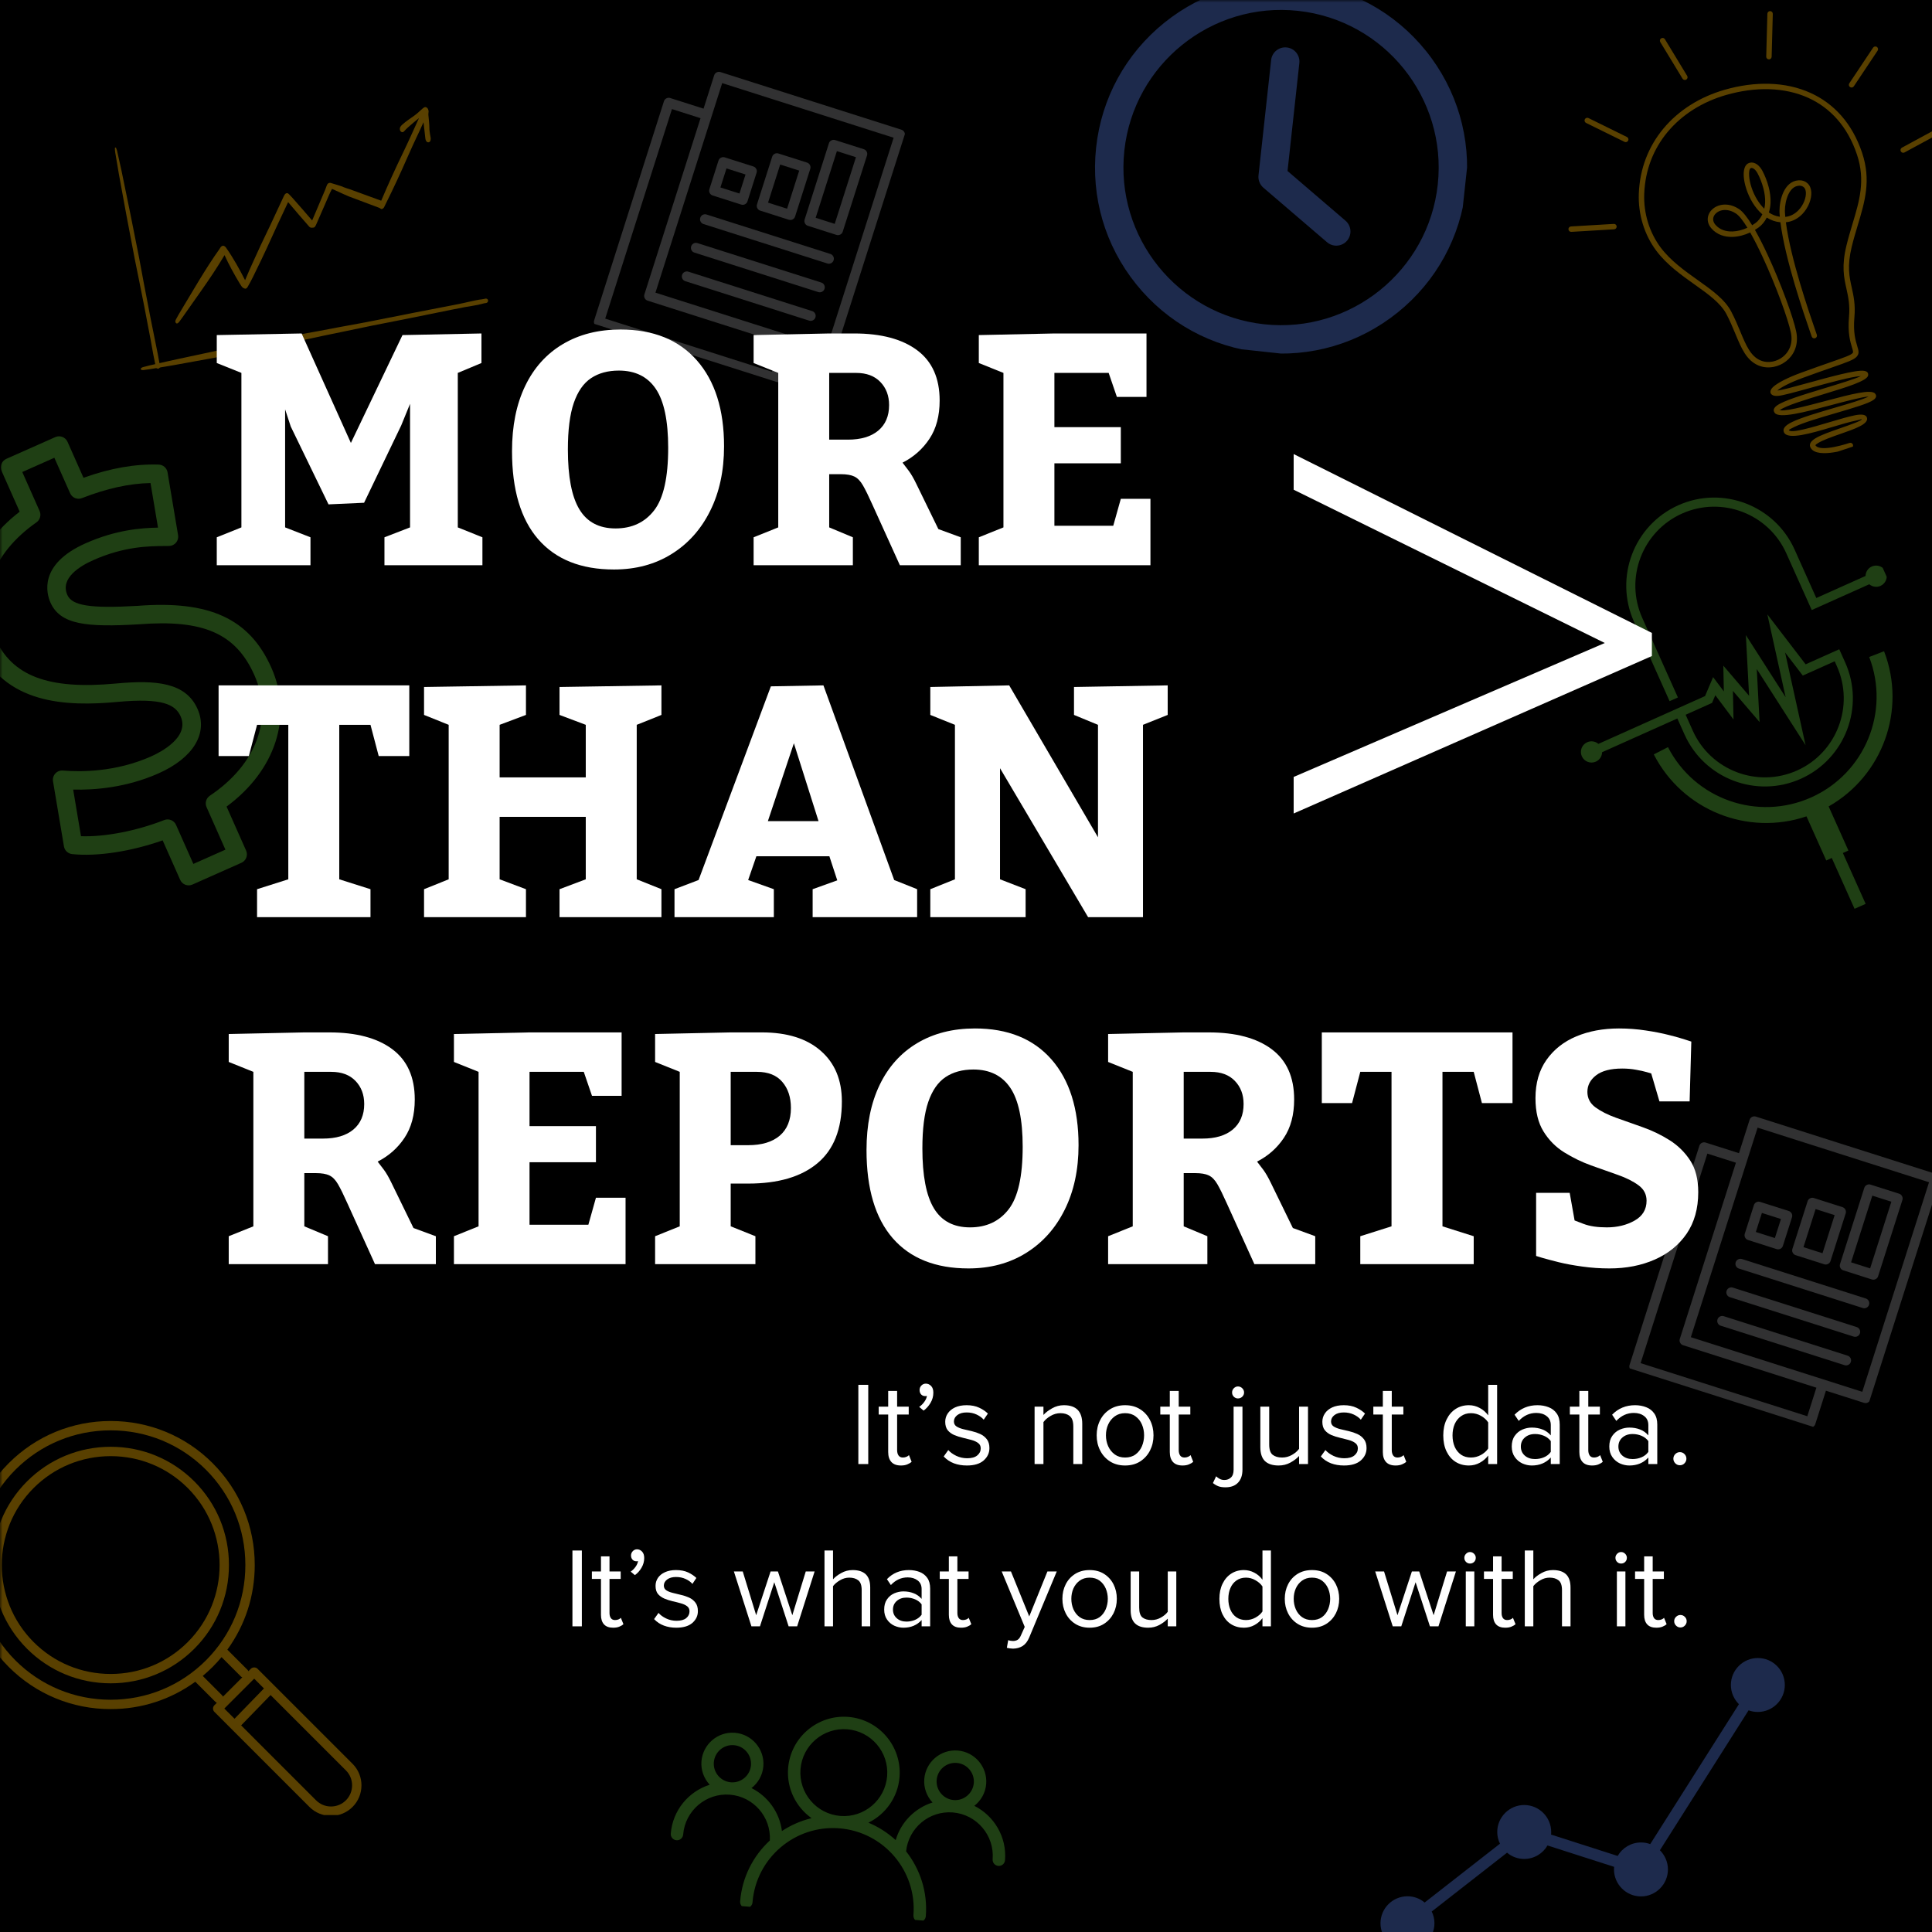 <svg xmlns="http://www.w3.org/2000/svg" xmlns:xlink="http://www.w3.org/1999/xlink" width="500" viewBox="0 0 375 375" height="500" preserveAspectRatio="xMidYMid meet"><defs><filter x="0%" y="0%" width="100%" height="100%" id="0b3899f18a"></filter><g></g><mask id="0ce4626489"><g filter="url(#0b3899f18a)"><rect x="-37.5" width="450" fill="#000000" y="-37.5" height="450" fill-opacity="0.35"></rect></g></mask><clipPath id="95ad9010e3"><path d="M 0 9 L 55 9 L 55 97 L 0 97 Z M 0 9 " clip-rule="nonzero"></path></clipPath><clipPath id="98c02c85fa"><path d="M -17.578 21.906 L 29.035 1.203 L 65.867 84.145 L 19.258 104.844 Z M -17.578 21.906 " clip-rule="nonzero"></path></clipPath><clipPath id="a17f3ef0bc"><path d="M -17.578 21.906 L 29.035 1.203 L 65.867 84.145 L 19.258 104.844 Z M -17.578 21.906 " clip-rule="nonzero"></path></clipPath><clipPath id="c670b21532"><rect x="0" width="70" y="0" height="108"></rect></clipPath><mask id="647dad1392"><g filter="url(#0b3899f18a)"><rect x="-37.5" width="450" fill="#000000" y="-37.5" height="450" fill-opacity="0.35"></rect></g></mask><clipPath id="724ca14866"><path d="M 10 2 L 81 2 L 81 88 L 10 88 Z M 10 2 " clip-rule="nonzero"></path></clipPath><clipPath id="a119c2339c"><path d="M 1.109 16.418 L 72.301 -7.172 L 99.664 75.414 L 28.469 99 Z M 1.109 16.418 " clip-rule="nonzero"></path></clipPath><clipPath id="4f066d792a"><path d="M 1.109 16.418 L 72.301 -7.172 L 99.664 75.414 L 28.469 99 Z M 1.109 16.418 " clip-rule="nonzero"></path></clipPath><clipPath id="d917ef85e3"><path d="M 1.125 16.473 L 72.562 -7.195 L 99.957 75.492 L 28.523 99.16 Z M 1.125 16.473 " clip-rule="nonzero"></path></clipPath><clipPath id="2600fa7688"><rect x="0" width="81" y="0" height="100"></rect></clipPath><mask id="03e4ae9de6"><g filter="url(#0b3899f18a)"><rect x="-37.5" width="450" fill="#000000" y="-37.5" height="450" fill-opacity="0.35"></rect></g></mask><clipPath id="889a64f69a"><path d="M 4 0 L 77 0 L 77 69 L 4 69 Z M 4 0 " clip-rule="nonzero"></path></clipPath><clipPath id="ae3a3e3b75"><path d="M 8.629 -7.25 L 80.215 0.477 L 72.488 72.062 L 0.902 64.336 Z M 8.629 -7.25 " clip-rule="nonzero"></path></clipPath><clipPath id="e6f47e44fa"><path d="M 8.629 -7.25 L 80.215 0.477 L 72.488 72.062 L 0.902 64.336 Z M 8.629 -7.25 " clip-rule="nonzero"></path></clipPath><clipPath id="503a4b4c9f"><path d="M 36 9 L 55 9 L 55 48 L 36 48 Z M 36 9 " clip-rule="nonzero"></path></clipPath><clipPath id="f2f82edf7b"><path d="M 8.629 -7.25 L 80.215 0.477 L 72.488 72.062 L 0.902 64.336 Z M 8.629 -7.25 " clip-rule="nonzero"></path></clipPath><clipPath id="f37b3a570c"><path d="M 8.629 -7.25 L 80.215 0.477 L 72.488 72.062 L 0.902 64.336 Z M 8.629 -7.25 " clip-rule="nonzero"></path></clipPath><clipPath id="c36dddd0f5"><rect x="0" width="81" y="0" height="73"></rect></clipPath><mask id="e85b85149b"><g filter="url(#0b3899f18a)"><rect x="-37.5" width="450" fill="#000000" y="-37.5" height="450" fill-opacity="0.35"></rect></g></mask><clipPath id="f634ccd595"><path d="M 1 4 L 67 4 L 67 45 L 1 45 Z M 1 4 " clip-rule="nonzero"></path></clipPath><clipPath id="be6363810e"><path d="M 3.207 1.668 L 68.25 6.848 L 65.211 44.977 L 0.168 39.797 Z M 3.207 1.668 " clip-rule="nonzero"></path></clipPath><clipPath id="89a1218c4b"><path d="M 3.207 1.668 L 68.25 6.848 L 65.211 44.977 L 0.168 39.797 Z M 3.207 1.668 " clip-rule="nonzero"></path></clipPath><clipPath id="00e9899469"><rect x="0" width="69" y="0" height="46"></rect></clipPath><mask id="379a4a7753"><g filter="url(#0b3899f18a)"><rect x="-37.5" width="450" fill="#000000" y="-37.5" height="450" fill-opacity="0.35"></rect></g></mask><clipPath id="a936d25859"><path d="M 3 12 L 76 12 L 76 56 L 3 56 Z M 3 12 " clip-rule="nonzero"></path></clipPath><clipPath id="bdc985b8ef"><path d="M 0.188 13.172 L 67.969 0.273 L 76.242 43.746 L 8.457 56.641 Z M 0.188 13.172 " clip-rule="nonzero"></path></clipPath><clipPath id="63f36c2448"><path d="M 0.188 13.172 L 67.969 0.273 L 76.242 43.746 L 8.457 56.641 Z M 0.188 13.172 " clip-rule="nonzero"></path></clipPath><clipPath id="fcbd20afca"><path d="M 15 4 L 65 4 L 65 47 L 15 47 Z M 15 4 " clip-rule="nonzero"></path></clipPath><clipPath id="81822f5937"><path d="M 0.188 13.172 L 67.969 0.273 L 76.242 43.746 L 8.457 56.641 Z M 0.188 13.172 " clip-rule="nonzero"></path></clipPath><clipPath id="9ed6e2658e"><path d="M 0.188 13.172 L 67.969 0.273 L 76.242 43.746 L 8.457 56.641 Z M 0.188 13.172 " clip-rule="nonzero"></path></clipPath><clipPath id="293e0ece6d"><rect x="0" width="77" y="0" height="57"></rect></clipPath><mask id="1149a240be"><g filter="url(#0b3899f18a)"><rect x="-37.5" width="450" fill="#000000" y="-37.5" height="450" fill-opacity="0.35"></rect></g></mask><clipPath id="df0ace77cc"><path d="M 0.953 0.777 L 79.703 0.777 L 79.703 54 L 0.953 54 Z M 0.953 0.777 " clip-rule="nonzero"></path></clipPath><clipPath id="9409c4830f"><rect x="0" width="80" y="0" height="54"></rect></clipPath><mask id="3dd23974a5"><g filter="url(#0b3899f18a)"><rect x="-37.5" width="450" fill="#000000" y="-37.5" height="450" fill-opacity="0.5"></rect></g></mask><clipPath id="5dc2fc1c46"><path d="M 1 2 L 61.922 2 L 61.922 64 L 1 64 Z M 1 2 " clip-rule="nonzero"></path></clipPath><clipPath id="2476151c45"><path d="M 17.512 0.336 L 61.82 14.449 L 45.434 65.902 L 1.125 51.789 Z M 17.512 0.336 " clip-rule="nonzero"></path></clipPath><clipPath id="f5e336c614"><path d="M 17.512 0.336 L 61.82 14.449 L 45.434 65.902 L 1.125 51.789 Z M 17.512 0.336 " clip-rule="nonzero"></path></clipPath><clipPath id="e3b8407212"><path d="M 21 30 L 48 30 L 48 41 L 21 41 Z M 21 30 " clip-rule="nonzero"></path></clipPath><clipPath id="b523792c19"><path d="M 17.512 0.336 L 61.82 14.449 L 45.434 65.902 L 1.125 51.789 Z M 17.512 0.336 " clip-rule="nonzero"></path></clipPath><clipPath id="b371ce1c59"><path d="M 17.512 0.336 L 61.82 14.449 L 45.434 65.902 L 1.125 51.789 Z M 17.512 0.336 " clip-rule="nonzero"></path></clipPath><clipPath id="c2fdc3fe0d"><path d="M 20 36 L 47 36 L 47 46 L 20 46 Z M 20 36 " clip-rule="nonzero"></path></clipPath><clipPath id="e87c2dddc3"><path d="M 17.512 0.336 L 61.82 14.449 L 45.434 65.902 L 1.125 51.789 Z M 17.512 0.336 " clip-rule="nonzero"></path></clipPath><clipPath id="34314bfcd4"><path d="M 17.512 0.336 L 61.82 14.449 L 45.434 65.902 L 1.125 51.789 Z M 17.512 0.336 " clip-rule="nonzero"></path></clipPath><clipPath id="1ce6f27407"><path d="M 18 41 L 45 41 L 45 52 L 18 52 Z M 18 41 " clip-rule="nonzero"></path></clipPath><clipPath id="cc2c8fccb2"><path d="M 17.512 0.336 L 61.82 14.449 L 45.434 65.902 L 1.125 51.789 Z M 17.512 0.336 " clip-rule="nonzero"></path></clipPath><clipPath id="00dcd1b87d"><path d="M 17.512 0.336 L 61.82 14.449 L 45.434 65.902 L 1.125 51.789 Z M 17.512 0.336 " clip-rule="nonzero"></path></clipPath><clipPath id="9f973500b2"><path d="M 42 16 L 55 16 L 55 35 L 42 35 Z M 42 16 " clip-rule="nonzero"></path></clipPath><clipPath id="cd71a1fecf"><path d="M 17.512 0.336 L 61.82 14.449 L 45.434 65.902 L 1.125 51.789 Z M 17.512 0.336 " clip-rule="nonzero"></path></clipPath><clipPath id="2715c00466"><path d="M 17.512 0.336 L 61.82 14.449 L 45.434 65.902 L 1.125 51.789 Z M 17.512 0.336 " clip-rule="nonzero"></path></clipPath><clipPath id="309113de6b"><path d="M 32 18 L 44 18 L 44 32 L 32 32 Z M 32 18 " clip-rule="nonzero"></path></clipPath><clipPath id="0448b28f8f"><path d="M 17.512 0.336 L 61.82 14.449 L 45.434 65.902 L 1.125 51.789 Z M 17.512 0.336 " clip-rule="nonzero"></path></clipPath><clipPath id="bb4914d2b3"><path d="M 17.512 0.336 L 61.82 14.449 L 45.434 65.902 L 1.125 51.789 Z M 17.512 0.336 " clip-rule="nonzero"></path></clipPath><clipPath id="1d6daf694f"><path d="M 23 19 L 33 19 L 33 29 L 23 29 Z M 23 19 " clip-rule="nonzero"></path></clipPath><clipPath id="bfda51e1de"><path d="M 17.512 0.336 L 61.82 14.449 L 45.434 65.902 L 1.125 51.789 Z M 17.512 0.336 " clip-rule="nonzero"></path></clipPath><clipPath id="5679b6f943"><path d="M 17.512 0.336 L 61.82 14.449 L 45.434 65.902 L 1.125 51.789 Z M 17.512 0.336 " clip-rule="nonzero"></path></clipPath><clipPath id="9e3f2564af"><rect x="0" width="62" y="0" height="67"></rect></clipPath><mask id="b2a97db17f"><g filter="url(#0b3899f18a)"><rect x="-37.5" width="450" fill="#000000" y="-37.5" height="450" fill-opacity="0.35"></rect></g></mask><clipPath id="0f89e205e5"><path d="M 15 12 L 77 12 L 77 93 L 15 93 Z M 15 12 " clip-rule="nonzero"></path></clipPath><clipPath id="4e3d3d9cb7"><path d="M 0.98 29.203 L 63.266 1.297 L 98.227 79.324 L 35.941 107.23 Z M 0.98 29.203 " clip-rule="nonzero"></path></clipPath><clipPath id="5a34bf73cd"><path d="M 0.98 29.203 L 63.266 1.297 L 98.227 79.324 L 35.941 107.23 Z M 0.98 29.203 " clip-rule="nonzero"></path></clipPath><clipPath id="e28c04a575"><rect x="0" width="84" y="0" height="108"></rect></clipPath><mask id="6c349a3ae9"><g filter="url(#0b3899f18a)"><rect x="-37.5" width="450" fill="#000000" y="-37.5" height="450" fill-opacity="0.35"></rect></g></mask><clipPath id="bea4002fe5"><path d="M 0 5 L 45 5 L 45 52 L 0 52 Z M 0 5 " clip-rule="nonzero"></path></clipPath><clipPath id="26780429cf"><path d="M 0 0.801 L 70.84 0.801 L 70.84 77.301 L 0 77.301 Z M 0 0.801 " clip-rule="nonzero"></path></clipPath><clipPath id="08b6c2da05"><rect x="0" width="72" y="0" height="79"></rect></clipPath><clipPath id="c2eb57530e"><path d="M 112.5 130 L 262 130 L 262 247.219 L 112.5 247.219 Z M 112.5 130 " clip-rule="nonzero"></path></clipPath><mask id="947d00529b"><g filter="url(#0b3899f18a)"><rect x="-37.5" width="450" fill="#000000" y="-37.5" height="450" fill-opacity="0.5"></rect></g></mask><clipPath id="fff9980ac1"><path d="M 1 2 L 60 2 L 60 64 L 1 64 Z M 1 2 " clip-rule="nonzero"></path></clipPath><clipPath id="9f571ef930"><path d="M 17.484 0.078 L 61.793 14.191 L 45.402 65.645 L 1.098 51.531 Z M 17.484 0.078 " clip-rule="nonzero"></path></clipPath><clipPath id="d2b13ff604"><path d="M 17.484 0.078 L 61.793 14.191 L 45.402 65.645 L 1.098 51.531 Z M 17.484 0.078 " clip-rule="nonzero"></path></clipPath><clipPath id="f42b2cdf56"><path d="M 21 30 L 48 30 L 48 40 L 21 40 Z M 21 30 " clip-rule="nonzero"></path></clipPath><clipPath id="05ba80a055"><path d="M 17.484 0.078 L 61.793 14.191 L 45.402 65.645 L 1.098 51.531 Z M 17.484 0.078 " clip-rule="nonzero"></path></clipPath><clipPath id="f9f2dd8a77"><path d="M 17.484 0.078 L 61.793 14.191 L 45.402 65.645 L 1.098 51.531 Z M 17.484 0.078 " clip-rule="nonzero"></path></clipPath><clipPath id="87b2c642cb"><path d="M 20 35 L 47 35 L 47 46 L 20 46 Z M 20 35 " clip-rule="nonzero"></path></clipPath><clipPath id="169c70801b"><path d="M 17.484 0.078 L 61.793 14.191 L 45.402 65.645 L 1.098 51.531 Z M 17.484 0.078 " clip-rule="nonzero"></path></clipPath><clipPath id="86c1790343"><path d="M 17.484 0.078 L 61.793 14.191 L 45.402 65.645 L 1.098 51.531 Z M 17.484 0.078 " clip-rule="nonzero"></path></clipPath><clipPath id="850c88e385"><path d="M 18 41 L 45 41 L 45 52 L 18 52 Z M 18 41 " clip-rule="nonzero"></path></clipPath><clipPath id="133ed712b9"><path d="M 17.484 0.078 L 61.793 14.191 L 45.402 65.645 L 1.098 51.531 Z M 17.484 0.078 " clip-rule="nonzero"></path></clipPath><clipPath id="96bae6f3aa"><path d="M 17.484 0.078 L 61.793 14.191 L 45.402 65.645 L 1.098 51.531 Z M 17.484 0.078 " clip-rule="nonzero"></path></clipPath><clipPath id="222b75a314"><path d="M 42 15 L 55 15 L 55 35 L 42 35 Z M 42 15 " clip-rule="nonzero"></path></clipPath><clipPath id="f966f790f5"><path d="M 17.484 0.078 L 61.793 14.191 L 45.402 65.645 L 1.098 51.531 Z M 17.484 0.078 " clip-rule="nonzero"></path></clipPath><clipPath id="b33f4199fc"><path d="M 17.484 0.078 L 61.793 14.191 L 45.402 65.645 L 1.098 51.531 Z M 17.484 0.078 " clip-rule="nonzero"></path></clipPath><clipPath id="9f1c0264d7"><path d="M 32 18 L 44 18 L 44 32 L 32 32 Z M 32 18 " clip-rule="nonzero"></path></clipPath><clipPath id="d4c1e09070"><path d="M 17.484 0.078 L 61.793 14.191 L 45.402 65.645 L 1.098 51.531 Z M 17.484 0.078 " clip-rule="nonzero"></path></clipPath><clipPath id="f06f66a7c7"><path d="M 17.484 0.078 L 61.793 14.191 L 45.402 65.645 L 1.098 51.531 Z M 17.484 0.078 " clip-rule="nonzero"></path></clipPath><clipPath id="a79e423f07"><path d="M 23 19 L 33 19 L 33 29 L 23 29 Z M 23 19 " clip-rule="nonzero"></path></clipPath><clipPath id="dfc713a38b"><path d="M 17.484 0.078 L 61.793 14.191 L 45.402 65.645 L 1.098 51.531 Z M 17.484 0.078 " clip-rule="nonzero"></path></clipPath><clipPath id="38984d276b"><path d="M 17.484 0.078 L 61.793 14.191 L 45.402 65.645 L 1.098 51.531 Z M 17.484 0.078 " clip-rule="nonzero"></path></clipPath><clipPath id="13e856b8b1"><rect x="0" width="60" y="0" height="67"></rect></clipPath></defs><rect x="-37.5" width="450" fill="#ffffff" y="-37.5" height="450" fill-opacity="1"></rect><rect x="-37.5" width="450" fill="#000000" y="-37.5" height="450" fill-opacity="1"></rect><g mask="url(#0ce4626489)"><g transform="matrix(1, 0, 0, 1, 0, 75)"><g clip-path="url(#c670b21532)"><g clip-path="url(#95ad9010e3)"><g clip-path="url(#98c02c85fa)"><g clip-path="url(#a17f3ef0bc)"><path fill="#59b538" d="M 46.855 92.469 L 37.344 96.695 C 36.441 97.094 35.379 96.691 34.973 95.781 L 31.57 88.113 C 25.426 90.277 18.828 91.293 13.992 90.777 C 13.195 90.688 12.551 90.082 12.414 89.293 L 10.289 76.652 C 10.199 76.102 10.367 75.543 10.742 75.129 C 11.117 74.727 11.664 74.512 12.211 74.562 C 15.652 74.852 22.449 74.875 29.32 71.824 C 31.121 71.023 36.859 68.102 35.059 64.047 C 34.047 61.773 31.578 60.43 22.828 61.238 C 12.895 62.164 0.832 61.75 -4.309 50.18 C -8.352 41.074 -5.234 31.277 3.82 24.32 L 0.316 16.434 C -0.086 15.527 0.324 14.465 1.227 14.062 L 10.738 9.84 C 11.641 9.441 12.703 9.848 13.105 10.754 L 16.207 17.738 C 21.43 15.867 26.219 15.031 30.801 15.176 C 31.66 15.207 32.375 15.832 32.52 16.672 L 34.566 28.879 C 34.652 29.398 34.508 29.922 34.172 30.324 C 33.84 30.719 33.352 30.961 32.828 30.973 L 31.938 30.98 C 28.82 31.008 24.109 31.055 18.102 33.723 C 15.594 34.836 11.613 37.191 13.074 40.484 C 14.004 42.574 17.566 43.121 26.676 42.598 C 40.66 41.496 48.441 45.082 52.672 54.602 C 56.891 64.109 53.473 74.547 43.977 81.559 L 47.77 90.098 C 48.172 91.008 47.758 92.07 46.855 92.469 Z M 37.531 92.684 L 43.754 89.918 L 40.09 81.664 C 39.738 80.871 40.004 79.934 40.73 79.449 C 49.781 73.383 53.098 64.422 49.383 56.062 C 45.785 47.957 39.484 45.188 26.914 46.18 C 16.832 46.762 11.711 46.277 9.789 41.945 C 9.051 40.285 7.375 34.559 16.637 30.445 C 22.531 27.828 27.398 27.48 30.668 27.41 L 29.215 18.758 C 25.086 18.84 20.715 19.805 15.895 21.688 C 15.016 22.035 14 21.621 13.613 20.746 L 10.551 13.852 L 4.324 16.617 L 7.688 24.191 C 8.035 24.973 7.777 25.895 7.082 26.383 C -1.531 32.422 -4.562 40.773 -1.027 48.73 C 2.301 56.23 9.336 58.895 22.496 57.672 C 30.367 56.934 36.07 57.492 38.336 62.594 C 40.434 67.312 37.539 72.105 30.777 75.109 C 24.496 77.898 18.297 78.363 14.203 78.258 L 15.719 87.305 C 20.289 87.477 26.449 86.301 31.875 84.172 C 32.766 83.824 33.777 84.23 34.168 85.109 Z M 37.531 92.684 " fill-opacity="1" fill-rule="nonzero"></path></g></g></g></g></g></g><g mask="url(#647dad1392)"><g transform="matrix(1, 0, 0, 1, 294, 0)"><g clip-path="url(#2600fa7688)"><g clip-path="url(#724ca14866)"><g clip-path="url(#a119c2339c)"><g clip-path="url(#4f066d792a)"><g clip-path="url(#d917ef85e3)"><path fill="#ffb800" d="M 52.52 42.098 C 53.562 42.004 54.445 41.477 55.113 40.773 C 55.598 40.262 55.965 39.656 56.207 39.047 C 56.441 38.449 56.551 37.852 56.52 37.344 C 56.492 36.926 56.371 36.578 56.141 36.363 C 56.031 36.262 55.902 36.184 55.766 36.129 C 55.617 36.074 55.457 36.043 55.297 36.043 C 55.262 36.043 55.219 36.047 55.164 36.051 C 54.215 36.109 53.551 36.824 53.117 37.738 C 52.645 38.742 52.445 39.973 52.445 40.926 C 52.445 41.043 52.449 41.168 52.457 41.293 C 52.473 41.555 52.492 41.824 52.52 42.098 Z M 48.445 40.512 C 48.539 40.125 48.594 39.719 48.609 39.309 C 48.645 38.406 48.508 37.457 48.277 36.566 C 47.988 35.449 47.559 34.414 47.141 33.641 C 47.105 33.574 47.07 33.512 47.035 33.457 C 46.789 33.055 46.52 32.793 46.27 32.676 C 46.094 32.586 45.93 32.578 45.809 32.641 L 45.789 32.652 C 45.547 32.801 45.457 33.371 45.508 34.156 C 45.551 34.812 45.703 35.574 45.965 36.371 C 46.227 37.172 46.598 38 47.074 38.777 C 47.461 39.41 47.922 40.004 48.445 40.512 Z M 45.172 44.203 C 44.344 42.855 43.582 41.867 42.957 41.453 C 41.84 40.707 40.738 40.621 39.906 40.906 C 39.551 41.031 39.242 41.227 39.008 41.465 C 38.781 41.691 38.625 41.957 38.559 42.238 C 38.453 42.68 38.57 43.188 38.996 43.664 C 39.824 44.598 41.012 44.969 42.289 44.926 C 43.238 44.895 44.234 44.637 45.172 44.203 Z M 13.855 23.859 C 13.594 23.73 13.488 23.418 13.613 23.156 C 13.746 22.895 14.059 22.785 14.32 22.914 L 21.785 26.59 C 22.047 26.719 22.152 27.035 22.023 27.293 C 21.898 27.555 21.582 27.664 21.32 27.535 Z M 28.258 8.16 C 28.109 7.91 28.188 7.586 28.438 7.438 C 28.688 7.285 29.012 7.367 29.16 7.613 L 33.48 14.727 C 33.633 14.973 33.551 15.297 33.305 15.449 C 33.055 15.602 32.73 15.52 32.582 15.273 Z M 49.047 2.668 C 49.055 2.379 49.293 2.148 49.586 2.156 C 49.875 2.164 50.105 2.406 50.098 2.695 L 49.875 11.012 C 49.867 11.301 49.629 11.535 49.336 11.523 C 49.047 11.52 48.816 11.277 48.824 10.988 Z M 69.566 9.25 C 69.73 9.008 70.055 8.945 70.297 9.105 C 70.539 9.266 70.602 9.594 70.441 9.836 L 65.824 16.758 C 65.664 16.996 65.336 17.062 65.094 16.902 C 64.855 16.742 64.789 16.414 64.949 16.172 Z M 82.477 24.699 C 82.73 24.562 83.051 24.656 83.191 24.914 C 83.332 25.168 83.234 25.488 82.977 25.629 L 75.66 29.594 C 75.406 29.73 75.086 29.637 74.945 29.379 C 74.809 29.125 74.906 28.805 75.16 28.664 Z M 10.992 45.004 C 10.703 45.02 10.453 44.801 10.434 44.508 C 10.414 44.219 10.637 43.973 10.93 43.953 L 19.234 43.461 C 19.523 43.441 19.773 43.66 19.793 43.949 C 19.812 44.238 19.59 44.492 19.301 44.508 Z M 64.992 85.973 C 65.266 85.879 65.562 86.027 65.656 86.305 C 65.75 86.578 65.602 86.875 65.324 86.969 C 65.309 86.973 58.859 89.176 57.48 86.988 C 57.039 86.285 57.434 85.668 58.328 85.105 C 59.359 84.457 61.188 83.82 62.969 83.199 C 65.234 82.41 67.422 81.648 67.363 81.355 C 67.355 81.309 66.941 81.504 66.25 81.637 C 65.078 81.863 63.402 82.363 61.633 82.887 C 57.547 84.102 53.008 85.449 52.273 83.93 C 51.918 83.195 52.57 82.527 53.844 81.914 C 55.676 81.027 58.98 80.062 62.09 79.152 C 64.926 78.324 67.59 77.547 68.695 76.969 C 67.543 77.012 64.352 77.855 61.035 78.734 C 56.309 79.988 51.355 81.301 50.477 80.141 C 50.105 79.656 50.277 79.188 50.871 78.738 C 52.109 77.797 56.012 76.609 59.789 75.465 C 63.012 74.48 66.145 73.531 67.195 73 C 65.434 73.078 60.949 74.312 57.16 75.355 C 54.383 76.121 51.973 76.785 51.141 76.84 C 50.629 76.879 50.258 76.816 50.027 76.676 C 49.652 76.449 49.551 76.125 49.711 75.719 C 49.793 75.504 49.98 75.266 50.262 75.02 C 51.062 74.324 52.859 73.348 55.48 72.387 C 57.84 71.52 59.707 70.867 61.164 70.359 C 64.02 69.363 65.25 68.938 65.602 68.523 C 65.75 68.355 65.648 68.023 65.469 67.441 C 65.141 66.355 64.613 64.629 64.891 61.5 C 65.094 59.207 64.742 57.629 64.398 56.066 C 63.902 53.844 63.418 51.656 64.402 47.629 C 64.754 46.184 65.172 44.793 65.574 43.441 C 66.914 38.984 68.109 35.004 66.438 30.008 C 64.602 24.512 61.223 20.93 57.027 19.012 C 52.375 16.887 46.703 16.805 41.016 18.441 C 36.461 19.754 32.477 22.238 29.641 25.664 C 26.988 28.871 25.332 32.906 25.145 37.582 C 25.07 39.523 25.328 41.402 25.859 43.137 C 26.418 44.957 27.27 46.625 28.34 48.051 C 30.281 50.629 32.992 52.555 35.516 54.352 C 38.246 56.293 40.77 58.086 42.02 60.457 C 42.746 61.832 43.297 63.156 43.801 64.375 C 44.898 67.012 45.781 69.137 47.723 69.961 C 48.461 70.277 49.297 70.336 50.105 70.172 C 50.793 70.027 51.465 69.727 52.035 69.277 C 52.605 68.836 53.074 68.25 53.375 67.543 C 53.73 66.715 53.848 65.715 53.613 64.574 C 53.07 61.914 50.695 55.402 48.137 49.895 C 47.324 48.141 46.496 46.496 45.711 45.117 C 44.617 45.633 43.445 45.941 42.324 45.98 C 40.746 46.031 39.262 45.555 38.207 44.359 C 37.531 43.598 37.352 42.758 37.535 41.992 C 37.648 41.52 37.898 41.082 38.258 40.723 C 38.602 40.371 39.047 40.09 39.562 39.914 C 40.676 39.531 42.117 39.629 43.543 40.578 C 44.285 41.07 45.16 42.199 46.094 43.719 C 46.312 43.586 46.527 43.445 46.73 43.297 C 47.27 42.906 47.719 42.332 48.043 41.652 L 48.066 41.598 C 47.324 40.961 46.695 40.176 46.176 39.328 C 45.66 38.484 45.254 37.578 44.969 36.699 C 44.676 35.82 44.508 34.965 44.461 34.227 C 44.383 33.051 44.637 32.125 45.242 31.754 C 45.266 31.738 45.289 31.727 45.309 31.715 C 45.734 31.488 46.23 31.484 46.73 31.727 C 47.152 31.934 47.578 32.324 47.934 32.906 C 47.98 32.984 48.027 33.062 48.07 33.141 C 48.52 33.977 48.984 35.09 49.297 36.301 C 49.551 37.285 49.703 38.332 49.664 39.352 C 49.637 40.004 49.523 40.641 49.336 41.238 C 49.969 41.668 50.68 41.965 51.461 42.07 C 51.438 41.828 51.422 41.59 51.406 41.359 C 51.398 41.234 51.395 41.09 51.395 40.926 C 51.395 39.844 51.625 38.441 52.168 37.289 C 52.75 36.055 53.691 35.086 55.098 35 C 55.152 34.996 55.219 34.992 55.297 34.996 C 55.59 34.996 55.879 35.043 56.145 35.145 C 56.406 35.246 56.648 35.395 56.863 35.598 C 57.297 36.008 57.523 36.598 57.57 37.273 C 57.609 37.938 57.477 38.695 57.184 39.434 C 56.898 40.16 56.457 40.883 55.879 41.496 C 55.055 42.367 53.957 43.016 52.637 43.141 C 53.559 50.25 57.148 60.641 58.328 64.059 C 58.5 64.562 58.633 64.941 58.645 64.98 C 58.738 65.258 58.59 65.559 58.312 65.648 C 58.035 65.742 57.734 65.59 57.645 65.312 C 57.531 64.973 57.449 64.727 57.332 64.402 C 56.137 60.938 52.488 50.375 51.578 43.145 C 50.598 43.055 49.715 42.73 48.93 42.234 C 48.535 43.016 47.992 43.684 47.348 44.148 C 47.117 44.316 46.879 44.477 46.633 44.625 C 47.441 46.035 48.277 47.695 49.094 49.453 C 51.68 55.027 54.09 61.645 54.645 64.359 C 54.926 65.73 54.777 66.941 54.348 67.957 C 53.973 68.836 53.387 69.562 52.684 70.109 C 51.984 70.656 51.164 71.031 50.316 71.203 C 49.305 71.41 48.254 71.332 47.309 70.934 C 44.977 69.938 44.016 67.637 42.828 64.777 C 42.328 63.578 41.785 62.273 41.09 60.949 C 39.953 58.801 37.531 57.074 34.906 55.211 C 32.316 53.367 29.539 51.395 27.5 48.684 C 26.355 47.16 25.445 45.387 24.855 43.445 C 24.293 41.598 24.012 39.602 24.094 37.539 C 24.289 32.625 26.035 28.375 28.832 24.996 C 31.809 21.402 35.973 18.801 40.723 17.434 C 46.648 15.727 52.574 15.82 57.465 18.055 C 61.914 20.086 65.5 23.879 67.438 29.676 C 69.211 34.984 67.973 39.117 66.582 43.742 C 66.188 45.055 65.781 46.41 65.422 47.875 C 64.5 51.672 64.957 53.738 65.426 55.836 C 65.785 57.473 66.156 59.133 65.938 61.59 C 65.68 64.516 66.168 66.125 66.477 67.133 C 66.762 68.07 66.926 68.602 66.398 69.211 C 65.863 69.836 64.555 70.293 61.512 71.352 C 60.066 71.855 58.215 72.504 55.84 73.375 C 53.379 74.277 51.707 75.172 50.977 75.797 C 51.004 75.793 51.035 75.793 51.066 75.789 C 51.805 75.738 54.164 75.09 56.879 74.344 C 61.133 73.172 66.242 71.762 67.77 71.973 C 68.379 72.055 68.68 72.336 68.605 72.855 C 68.461 73.926 64.355 75.172 60.098 76.469 C 56.41 77.59 52.602 78.746 51.504 79.578 C 51.449 79.621 51.246 79.414 51.316 79.508 C 51.77 80.102 56.371 78.879 60.766 77.715 C 65.102 76.566 69.25 75.469 69.973 76.414 C 70.293 76.836 70.168 77.227 69.68 77.598 C 68.754 78.301 65.68 79.199 62.387 80.164 C 59.32 81.059 56.055 82.012 54.301 82.859 C 53.613 83.195 53.195 83.418 53.223 83.473 C 53.566 84.188 57.652 82.973 61.332 81.879 C 63.125 81.348 64.824 80.844 66.047 80.605 C 67.371 80.348 68.254 80.441 68.395 81.152 C 68.625 82.34 66.02 83.246 63.312 84.191 C 61.59 84.793 59.828 85.41 58.887 85.996 C 58.543 86.215 58.34 86.371 58.375 86.426 C 59.305 87.906 64.977 85.977 64.992 85.973 " fill-opacity="1" fill-rule="nonzero"></path></g></g></g></g></g></g></g><g mask="url(#03e4ae9de6)"><g transform="matrix(1, 0, 0, 1, 208, 0)"><g clip-path="url(#c36dddd0f5)"><g clip-path="url(#889a64f69a)"><g clip-path="url(#ae3a3e3b75)"><g clip-path="url(#e6f47e44fa)"><path fill="#5277d9" d="M 36.777 68.418 C 27.188 67.383 18.578 62.676 12.531 55.164 C 6.48 47.652 3.719 38.234 4.754 28.648 C 5.789 19.059 10.496 10.449 18.008 4.398 C 25.523 -1.648 34.938 -4.41 44.527 -3.375 C 54.117 -2.34 62.727 2.367 68.777 9.879 C 74.824 17.391 77.586 26.809 76.551 36.398 C 75.516 45.984 70.809 54.598 63.297 60.645 C 55.785 66.695 46.367 69.453 36.777 68.418 Z M 43.938 2.105 C 27.164 0.293 12.043 12.465 10.234 29.238 C 8.426 46.012 20.598 61.129 37.371 62.941 C 54.141 64.75 69.262 52.578 71.07 35.805 C 72.883 19.031 60.711 3.914 43.938 2.105 Z M 43.938 2.105 " fill-opacity="1" fill-rule="nonzero"></path></g></g></g><g clip-path="url(#503a4b4c9f)"><g clip-path="url(#f2f82edf7b)"><g clip-path="url(#f37b3a570c)"><path fill="#5277d9" d="M 51.07 47.668 C 50.539 47.609 50.016 47.398 49.578 47.02 L 37.219 36.43 C 36.527 35.836 36.176 34.941 36.273 34.039 L 38.727 11.648 C 38.891 10.137 40.25 9.047 41.758 9.211 C 41.762 9.211 41.762 9.211 41.766 9.211 C 43.277 9.375 44.367 10.734 44.203 12.246 L 41.91 33.191 L 53.16 42.836 C 54.316 43.828 54.453 45.566 53.461 46.723 C 52.848 47.438 51.945 47.762 51.07 47.668 Z M 51.07 47.668 " fill-opacity="1" fill-rule="nonzero"></path></g></g></g></g></g></g><g mask="url(#e85b85149b)"><g transform="matrix(1, 0, 0, 1, 129, 329)"><g clip-path="url(#00e9899469)"><g clip-path="url(#f634ccd595)"><g clip-path="url(#be6363810e)"><g clip-path="url(#89a1218c4b)"><path fill="#59b538" d="M 60.117 21.512 C 61.395 20.508 62.277 19.008 62.418 17.266 C 62.68 13.953 60.199 11.043 56.891 10.777 C 53.578 10.516 50.668 12.996 50.402 16.309 C 50.266 18.051 50.898 19.672 52.004 20.863 C 48.598 21.941 45.871 24.66 44.852 28.16 C 43.312 26.754 41.531 25.598 39.562 24.785 C 42.879 23.148 45.285 19.871 45.598 15.926 C 46.074 9.965 41.609 4.727 35.645 4.25 C 29.684 3.777 24.449 8.242 23.973 14.203 C 23.66 18.148 25.512 21.766 28.527 23.906 C 26.453 24.398 24.516 25.258 22.773 26.402 C 22.316 22.785 20.059 19.668 16.867 18.066 C 18.145 17.062 19.027 15.562 19.168 13.82 C 19.43 10.508 16.949 7.598 13.637 7.332 C 10.328 7.07 7.418 9.551 7.152 12.863 C 7.016 14.605 7.648 16.227 8.754 17.418 C 4.668 18.711 1.559 22.371 1.199 26.895 C 1.145 27.559 1.641 28.141 2.305 28.191 C 2.969 28.246 3.547 27.75 3.602 27.086 C 3.973 22.453 8.043 18.977 12.68 19.348 C 17.258 19.711 20.688 23.684 20.426 28.242 C 17.203 31.219 15.035 35.352 14.66 40.059 C 14.605 40.723 15.102 41.305 15.766 41.355 C 16.426 41.41 17.008 40.914 17.062 40.25 C 17.746 31.637 25.312 25.191 33.922 25.875 C 42.535 26.562 48.984 34.125 48.297 42.738 C 48.246 43.402 48.738 43.984 49.402 44.035 C 50.066 44.09 50.648 43.594 50.699 42.93 C 51.074 38.223 49.586 33.797 46.875 30.348 C 47.34 25.805 51.359 22.43 55.93 22.793 C 60.566 23.164 64.039 27.238 63.672 31.871 C 63.617 32.539 64.113 33.117 64.777 33.172 C 65.441 33.223 66.02 32.73 66.074 32.062 C 66.434 27.539 63.945 23.434 60.117 21.512 Z M 9.555 13.055 C 9.715 11.066 11.461 9.578 13.445 9.738 C 15.434 9.895 16.922 11.641 16.766 13.629 C 16.605 15.613 14.859 17.102 12.871 16.945 C 10.887 16.785 9.398 15.039 9.555 13.055 Z M 26.375 14.395 C 26.746 9.758 30.816 6.285 35.453 6.652 C 40.09 7.023 43.562 11.098 43.195 15.734 C 42.824 20.371 38.75 23.844 34.113 23.473 C 29.477 23.105 26.008 19.031 26.375 14.395 Z M 52.805 16.5 C 52.965 14.512 54.711 13.023 56.699 13.184 C 58.684 13.34 60.172 15.086 60.016 17.074 C 59.855 19.059 58.109 20.547 56.121 20.391 C 54.137 20.23 52.648 18.484 52.805 16.5 Z M 52.805 16.5 " fill-opacity="1" fill-rule="nonzero"></path></g></g></g></g></g></g><g mask="url(#379a4a7753)"><g transform="matrix(1, 0, 0, 1, 19, 16)"><g clip-path="url(#293e0ece6d)"><g clip-path="url(#a936d25859)"><g clip-path="url(#bdc985b8ef)"><g clip-path="url(#63f36c2448)"><path fill="#ffb800" d="M 11.977 54.484 C 13.117 54.23 14.25 53.957 15.395 53.719 C 17.777 53.219 20.16 52.707 22.543 52.191 C 22.824 52.129 23.098 52.07 23.359 52.02 C 28.508 50.965 33.18 50.109 38.832 48.992 C 39.102 48.938 39.375 48.887 39.652 48.836 C 41.883 48.441 44.109 48.023 46.336 47.594 C 46.613 47.539 46.887 47.488 47.156 47.441 C 49.961 46.934 52.055 46.543 53.438 46.266 C 58.688 45.207 63.945 44.195 69.207 43.176 C 70.281 42.969 71.352 42.742 72.418 42.488 C 72.949 42.367 73.48 42.258 74.02 42.164 C 74.281 42.121 74.699 42.094 75.035 42.008 C 75.188 41.965 75.293 41.949 75.348 41.953 C 75.895 42 75.855 42.77 75.301 42.824 C 75.141 42.844 75.039 42.855 75 42.867 C 74.188 43.094 73.363 43.27 72.523 43.395 C 72.113 43.453 71.707 43.523 71.297 43.598 C 69.578 43.918 67.875 44.281 66.16 44.621 C 63.883 45.078 61.609 45.535 59.336 46.004 C 59.066 46.059 58.793 46.113 58.516 46.164 C 55.059 46.824 51.605 47.523 48.164 48.258 C 47.891 48.316 47.617 48.371 47.344 48.43 C 44.879 48.93 42.414 49.445 39.957 49.98 C 37.523 50.504 35.066 50.949 32.629 51.457 C 29.617 52.086 26.598 52.688 23.574 53.266 C 23.312 53.316 23.039 53.367 22.754 53.418 C 20.168 53.883 17.582 54.352 14.996 54.828 C 14.047 55.004 13.086 55.148 12.133 55.312 C 11.906 55.352 11.902 55.609 11.594 55.559 C 11.492 55.543 11.391 55.438 11.254 55.461 C 10.426 55.613 9.629 55.734 8.855 55.824 C 8.684 55.844 8.305 55.855 8.328 55.578 C 8.352 55.332 8.867 55.23 9.02 55.188 C 9.719 55.004 10.414 54.832 11.109 54.684 C 11.125 54.68 11.133 54.668 11.129 54.648 C 10.875 53.461 10.645 52.266 10.438 51.062 C 10.387 50.746 10.336 50.473 10.293 50.238 C 9.281 44.871 8.527 40.996 8.031 38.605 C 7.578 36.406 7.277 34.934 7.137 34.184 C 6.023 28.422 5.012 23 4.098 17.926 C 3.883 16.727 3.645 15.312 3.379 13.676 C 3.328 13.352 3.293 13.016 3.301 12.723 C 3.309 12.598 3.484 12.598 3.535 12.723 C 3.633 12.969 3.691 13.133 3.715 13.223 C 4.07 14.766 4.359 16.051 4.574 17.082 C 5.738 22.672 6.871 28.27 7.969 33.875 C 8.289 35.504 8.566 37.141 8.879 38.77 C 9.844 43.84 10.609 47.816 11.594 52.566 C 11.684 52.992 11.801 53.625 11.945 54.465 C 11.949 54.484 11.961 54.488 11.977 54.484 Z M 11.977 54.484 " fill-opacity="1" fill-rule="nonzero"></path></g></g></g><g clip-path="url(#fcbd20afca)"><g clip-path="url(#81822f5937)"><g clip-path="url(#9ed6e2658e)"><path fill="#ffb800" d="M 62.316 6.93 C 61.605 7.5 60.906 8.09 60.223 8.695 C 59.941 8.945 59.68 9.211 59.43 9.488 C 59.262 9.68 59.078 9.711 58.879 9.586 C 58.734 9.496 58.645 9.348 58.617 9.141 C 58.555 8.707 58.828 8.418 59.129 8.152 C 59.816 7.539 60.609 7.012 61.383 6.469 C 61.559 6.348 61.754 6.203 61.918 6.059 C 62.285 5.73 62.652 5.402 63.016 5.074 C 63.148 4.957 63.277 4.871 63.406 4.812 C 63.664 4.699 63.973 4.93 64.07 5.152 C 64.141 5.32 64.207 5.512 64.188 5.707 C 64.164 5.91 64.133 6.109 64.148 6.312 C 64.215 7.16 64.344 8.012 64.344 8.863 C 64.344 9.082 64.355 9.285 64.383 9.469 C 64.438 9.883 64.5 10.297 64.586 10.703 C 64.648 11 64.586 11.52 64.242 11.609 C 63.801 11.73 63.586 11.188 63.559 10.859 C 63.461 9.824 63.309 8.801 63.211 7.762 C 63.211 7.754 63.207 7.75 63.203 7.75 C 63.195 7.75 63.191 7.754 63.188 7.758 C 62.977 8.234 62.77 8.707 62.539 9.188 C 61.531 11.312 60.734 13.039 60.156 14.367 C 58.734 17.625 57.312 20.684 55.887 23.535 C 55.793 23.723 55.719 23.879 55.664 23.996 C 55.59 24.164 55.527 24.273 55.484 24.328 C 55.383 24.457 55.176 24.613 55.004 24.566 C 54.871 24.531 54.754 24.395 54.645 24.352 C 51.613 23.223 49.637 22.48 48.719 22.129 C 48.117 21.895 47.41 21.543 46.789 21.266 C 46.344 21.066 45.902 20.871 45.461 20.668 C 45.445 20.664 45.438 20.668 45.43 20.68 C 44.922 21.633 44.543 22.637 44.102 23.621 C 43.508 24.957 42.941 26.309 42.344 27.641 C 42.27 27.812 42.18 27.953 42.086 28.062 C 41.941 28.223 41.754 28.172 41.566 28.195 C 41.332 28.227 41.152 28.145 41 27.969 C 39.625 26.406 38.27 24.832 36.934 23.242 C 36.926 23.234 36.922 23.234 36.914 23.246 C 35.516 26.199 34.141 29.168 32.793 32.148 C 32.316 33.203 31.426 35.066 30.113 37.738 C 29.797 38.391 29.449 39.016 29.094 39.641 C 28.98 39.844 28.797 40.098 28.527 40.02 C 28.25 39.934 28.066 39.82 27.887 39.574 C 27.766 39.406 27.648 39.23 27.543 39.051 C 26.477 37.27 25.449 35.434 24.594 33.543 C 24.586 33.527 24.578 33.527 24.57 33.543 C 23.09 36.027 21.707 38.09 19.949 40.586 C 18.77 42.262 17.59 43.934 16.41 45.609 C 16.234 45.859 16.059 46.105 15.875 46.348 C 15.695 46.59 15.367 46.992 15.121 46.664 C 14.973 46.469 15.027 46.242 15.145 46.012 C 15.316 45.672 15.5 45.336 15.695 45.012 C 18.309 40.676 20.867 36.168 23.59 32.352 C 23.684 32.219 23.766 32.051 23.852 31.949 C 24.082 31.676 24.34 31.625 24.617 31.809 C 24.703 31.863 24.789 31.957 24.883 32.086 C 26.281 34.066 27.461 36.207 28.559 38.363 C 28.562 38.367 28.566 38.367 28.57 38.367 C 28.574 38.367 28.578 38.367 28.582 38.359 C 29.105 37.066 29.684 35.812 30.254 34.547 C 31.16 32.531 32.098 30.527 33.066 28.539 C 33.199 28.27 33.32 28.016 33.43 27.785 C 34.48 25.543 35.383 23.605 36.137 21.973 C 36.285 21.648 36.66 21.285 37.016 21.625 C 37.293 21.891 37.602 22.219 37.941 22.605 C 39.164 23.98 40.371 25.371 41.57 26.773 C 41.582 26.785 41.59 26.785 41.598 26.77 C 42.422 24.816 43.254 22.863 44.086 20.906 C 44.156 20.742 44.262 20.465 44.402 20.062 C 44.465 19.891 44.531 19.766 44.598 19.691 C 44.773 19.496 45.008 19.441 45.297 19.539 C 45.879 19.73 46.355 19.875 46.73 19.977 C 47.105 20.078 47.402 20.203 47.742 20.348 C 48.133 20.516 48.574 20.617 48.934 20.746 C 50.945 21.477 52.953 22.211 54.957 22.945 C 54.98 22.953 54.996 22.945 55.008 22.922 C 56.328 19.816 57.723 16.75 59.191 13.719 C 59.773 12.516 60.355 11.258 60.68 10.539 C 61.535 8.648 62.082 7.445 62.32 6.93 C 62.32 6.926 62.32 6.926 62.316 6.93 Z M 62.316 6.93 " fill-opacity="1" fill-rule="nonzero"></path></g></g></g></g></g></g><g mask="url(#1149a240be)"><g transform="matrix(1, 0, 0, 1, 267, 321)"><g clip-path="url(#9409c4830f)"><g clip-path="url(#df0ace77cc)"><path fill="#5277d9" d="M 74.199 0.82 C 71.316 0.82 68.961 3.172 68.961 6.055 C 68.961 7.508 69.57 8.832 70.523 9.781 L 53.309 36.938 C 52.754 36.727 52.145 36.621 51.512 36.621 C 49.578 36.621 47.887 37.68 46.988 39.238 L 34.059 35.09 C 34.086 34.93 34.086 34.77 34.086 34.586 C 34.086 31.703 31.73 29.352 28.848 29.352 C 25.969 29.352 23.613 31.703 23.613 34.586 C 23.613 35.406 23.801 36.172 24.145 36.859 L 9.52 48.281 C 8.621 47.516 7.457 47.066 6.188 47.066 C 3.305 47.066 0.953 49.418 0.953 52.301 C 0.953 55.184 3.305 57.539 6.188 57.539 C 9.07 57.539 11.426 55.184 11.426 52.301 C 11.426 51.48 11.238 50.715 10.895 50.027 L 25.52 38.605 C 26.418 39.371 27.582 39.82 28.848 39.82 C 30.781 39.82 32.473 38.762 33.371 37.203 L 46.301 41.355 C 46.273 41.512 46.273 41.672 46.273 41.855 C 46.273 44.738 48.629 47.094 51.512 47.094 C 54.391 47.094 56.746 44.738 56.746 41.855 C 56.746 40.402 56.137 39.082 55.188 38.129 L 72.398 10.973 C 72.953 11.184 73.562 11.289 74.199 11.289 C 77.078 11.289 79.434 8.938 79.434 6.055 C 79.434 3.145 77.078 0.82 74.199 0.82 Z M 74.199 0.82 " fill-opacity="1" fill-rule="nonzero"></path></g></g></g></g><g mask="url(#3dd23974a5)"><g transform="matrix(1, 0, 0, 1, 114, 11)"><g clip-path="url(#9e3f2564af)"><g clip-path="url(#5dc2fc1c46)"><g clip-path="url(#2476151c45)"><g clip-path="url(#f5e336c614)"><path fill="#616263" d="M 60.965 14.176 L 25.84 2.988 C 25.586 2.906 25.34 2.93 25.102 3.051 C 24.863 3.176 24.703 3.363 24.621 3.617 L 22.559 10.09 L 16.09 8.027 C 15.836 7.945 15.586 7.969 15.348 8.09 C 15.113 8.215 14.953 8.402 14.871 8.656 L 1.328 51.18 C 1.246 51.434 1.266 51.684 1.391 51.918 C 1.512 52.156 1.703 52.316 1.957 52.398 L 36.16 63.293 C 36.414 63.375 36.66 63.352 36.898 63.23 C 37.137 63.105 37.297 62.918 37.379 62.664 L 39.438 56.191 L 46.836 58.547 C 47.09 58.629 47.336 58.609 47.574 58.484 C 47.812 58.363 47.973 58.172 48.055 57.918 L 61.598 15.395 C 61.68 15.141 61.656 14.895 61.535 14.656 C 61.41 14.418 61.223 14.258 60.965 14.176 Z M 35.824 61.148 L 3.469 50.844 L 16.426 10.172 L 21.973 11.938 L 11.078 46.141 C 10.996 46.395 11.016 46.641 11.141 46.879 C 11.262 47.117 11.453 47.277 11.707 47.359 L 37.59 55.602 Z M 46.5 56.402 L 13.223 45.805 L 26.176 5.133 L 59.453 15.73 Z M 46.5 56.402 " fill-opacity="1" fill-rule="nonzero"></path></g></g></g><g clip-path="url(#e3b8407212)"><g clip-path="url(#b523792c19)"><g clip-path="url(#b371ce1c59)"><path fill="#616263" d="M 22.555 32.488 L 46.586 40.141 C 46.844 40.223 47.09 40.203 47.328 40.078 C 47.566 39.957 47.727 39.766 47.805 39.512 C 47.887 39.258 47.867 39.008 47.742 38.773 C 47.621 38.535 47.434 38.375 47.176 38.293 L 23.141 30.637 C 22.887 30.555 22.641 30.578 22.402 30.699 C 22.164 30.824 22.004 31.012 21.922 31.27 C 21.844 31.523 21.863 31.77 21.984 32.008 C 22.109 32.246 22.297 32.406 22.555 32.488 Z M 22.555 32.488 " fill-opacity="1" fill-rule="nonzero"></path></g></g></g><g clip-path="url(#c2fdc3fe0d)"><g clip-path="url(#e87c2dddc3)"><g clip-path="url(#34314bfcd4)"><path fill="#616263" d="M 20.785 38.031 L 44.82 45.688 C 45.078 45.77 45.324 45.75 45.562 45.625 C 45.801 45.504 45.957 45.312 46.039 45.059 C 46.121 44.801 46.102 44.555 45.977 44.316 C 45.855 44.082 45.664 43.922 45.41 43.84 L 21.375 36.184 C 21.121 36.102 20.875 36.125 20.637 36.246 C 20.398 36.371 20.238 36.559 20.156 36.812 C 20.074 37.07 20.098 37.316 20.219 37.555 C 20.344 37.793 20.531 37.953 20.785 38.031 Z M 20.785 38.031 " fill-opacity="1" fill-rule="nonzero"></path></g></g></g><g clip-path="url(#1ce6f27407)"><g clip-path="url(#cc2c8fccb2)"><g clip-path="url(#00dcd1b87d)"><path fill="#616263" d="M 19.02 43.578 L 43.055 51.234 C 43.309 51.316 43.555 51.293 43.793 51.172 C 44.031 51.047 44.191 50.859 44.273 50.605 C 44.355 50.348 44.332 50.102 44.211 49.863 C 44.086 49.625 43.898 49.465 43.645 49.387 L 19.609 41.73 C 19.355 41.648 19.109 41.672 18.871 41.793 C 18.633 41.918 18.473 42.105 18.391 42.359 C 18.309 42.617 18.332 42.863 18.453 43.102 C 18.574 43.34 18.766 43.496 19.02 43.578 Z M 19.02 43.578 " fill-opacity="1" fill-rule="nonzero"></path></g></g></g><g clip-path="url(#9f973500b2)"><g clip-path="url(#cd71a1fecf)"><g clip-path="url(#2715c00466)"><path fill="#616263" d="M 42.809 32.828 L 48.355 34.594 C 48.609 34.676 48.855 34.656 49.094 34.531 C 49.332 34.41 49.492 34.219 49.574 33.965 L 54.285 19.176 C 54.363 18.918 54.344 18.672 54.223 18.434 C 54.098 18.195 53.91 18.039 53.652 17.957 L 48.109 16.191 C 47.852 16.109 47.605 16.129 47.367 16.254 C 47.129 16.375 46.969 16.562 46.891 16.82 L 42.18 31.609 C 42.098 31.863 42.117 32.113 42.242 32.352 C 42.363 32.586 42.551 32.746 42.809 32.828 Z M 48.441 18.332 L 52.141 19.512 L 48.02 32.453 L 44.32 31.273 Z M 48.441 18.332 " fill-opacity="1" fill-rule="nonzero"></path></g></g></g><g clip-path="url(#309113de6b)"><g clip-path="url(#0448b28f8f)"><g clip-path="url(#bb4914d2b3)"><path fill="#616263" d="M 33.562 29.883 L 39.109 31.652 C 39.367 31.73 39.613 31.711 39.852 31.59 C 40.09 31.465 40.246 31.277 40.328 31.02 L 43.273 21.777 C 43.355 21.523 43.332 21.273 43.211 21.039 C 43.086 20.801 42.898 20.641 42.645 20.559 L 37.098 18.793 C 36.844 18.711 36.594 18.73 36.355 18.855 C 36.121 18.977 35.961 19.168 35.879 19.422 L 32.934 28.664 C 32.852 28.922 32.875 29.168 32.996 29.406 C 33.121 29.645 33.309 29.805 33.562 29.883 Z M 37.434 20.934 L 41.129 22.113 L 38.773 29.508 L 35.078 28.332 Z M 37.434 20.934 " fill-opacity="1" fill-rule="nonzero"></path></g></g></g><g clip-path="url(#1d6daf694f)"><g clip-path="url(#bfda51e1de)"><g clip-path="url(#5679b6f943)"><path fill="#616263" d="M 24.32 26.941 L 29.867 28.707 C 30.121 28.789 30.367 28.766 30.605 28.645 C 30.844 28.52 31.004 28.332 31.086 28.078 L 32.852 22.531 C 32.934 22.273 32.914 22.027 32.789 21.789 C 32.668 21.551 32.477 21.395 32.223 21.312 L 26.676 19.547 C 26.422 19.465 26.172 19.484 25.938 19.609 C 25.699 19.73 25.539 19.918 25.457 20.176 L 23.691 25.723 C 23.609 25.977 23.629 26.223 23.754 26.461 C 23.875 26.699 24.066 26.859 24.32 26.941 Z M 27.012 21.688 L 30.707 22.867 L 29.531 26.562 L 25.832 25.387 Z M 27.012 21.688 " fill-opacity="1" fill-rule="nonzero"></path></g></g></g></g></g></g><g mask="url(#b2a97db17f)"><g transform="matrix(1, 0, 0, 1, 291, 84)"><g clip-path="url(#e28c04a575)"><g clip-path="url(#0f89e205e5)"><g clip-path="url(#4e3d3d9cb7)"><g clip-path="url(#5a34bf73cd)"><path fill="#59b538" d="M 60.57 70.77 C 50.168 75.43 37.949 71.148 32.754 61.02 L 30 62.43 C 35.586 73.316 48.262 78.305 59.637 74.453 L 63.473 83.016 L 64.547 82.531 L 68.969 92.398 L 71.121 91.438 L 66.699 81.57 L 67.773 81.086 L 63.938 72.527 C 74.383 66.598 79.098 53.824 74.695 42.406 L 71.809 43.52 C 75.906 54.141 70.969 66.109 60.57 70.77 Z M 72.312 25.957 C 71.562 26.293 71.117 27.023 71.102 27.793 L 61.543 32.074 L 57.336 22.68 C 53.484 14.082 43.352 10.219 34.754 14.07 C 26.156 17.926 22.293 28.055 26.148 36.652 L 33.066 52.098 L 34.68 51.375 L 27.758 35.93 C 24.305 28.223 27.766 19.137 35.477 15.684 C 43.188 12.23 52.27 15.691 55.723 23.402 L 60.656 34.41 L 71.824 29.406 C 72.41 29.902 73.25 30.059 74 29.723 C 75.039 29.254 75.504 28.035 75.035 26.996 C 74.57 25.957 73.352 25.492 72.312 25.957 Z M 65.535 45.301 C 68.988 53.012 65.527 62.094 57.82 65.547 C 50.109 69.004 41.027 65.539 37.57 57.832 L 36.184 54.734 L 41.305 52.438 L 41.941 50.941 L 45.473 55.652 L 45.359 50.102 L 50.535 56.152 L 49.988 45.859 L 59.457 60.641 L 55.484 42.645 L 58.922 47.129 L 65.113 44.355 Z M 52.043 35.254 L 55.59 51.328 L 47.871 39.273 L 48.496 51.047 L 43.496 45.199 L 43.598 50.203 L 41.512 47.426 L 39.949 51.109 L 19.246 60.387 C 18.66 59.887 17.82 59.734 17.07 60.07 C 16.031 60.535 15.566 61.754 16.031 62.793 C 16.496 63.832 17.719 64.297 18.758 63.832 C 19.508 63.496 19.949 62.77 19.969 62 L 34.57 55.457 L 35.961 58.555 C 39.812 67.152 49.941 71.016 58.543 67.16 C 67.141 63.309 71 53.176 67.148 44.578 L 66 42.02 L 59.473 44.945 Z M 52.043 35.254 " fill-opacity="1" fill-rule="nonzero"></path></g></g></g></g></g></g><g mask="url(#6c349a3ae9)"><g transform="matrix(1, 0, 0, 1, 0, 275)"><g clip-path="url(#08b6c2da05)"><g clip-path="url(#bea4002fe5)"><path fill="#ffb800" d="M 37.723 12.539 C 33.391 8.207 27.625 5.82 21.484 5.82 C 15.344 5.82 9.578 8.207 5.246 12.539 C -3.707 21.492 -3.707 36.062 5.246 45.016 C 9.574 49.348 15.34 51.73 21.484 51.73 C 27.625 51.73 33.391 49.348 37.723 45.016 C 42.051 40.684 44.438 34.918 44.438 28.777 C 44.438 22.637 42.051 16.867 37.723 12.539 Z M 36.438 43.73 C 32.449 47.719 27.137 49.914 21.484 49.914 C 15.828 49.914 10.516 47.719 6.531 43.73 C -1.715 35.484 -1.715 22.066 6.531 13.82 C 10.52 9.836 15.828 7.637 21.484 7.637 C 27.141 7.637 32.449 9.836 36.438 13.82 C 44.684 22.066 44.684 35.484 36.438 43.73 Z M 36.438 43.73 " fill-opacity="1" fill-rule="nonzero"></path></g><g clip-path="url(#26780429cf)"><path fill="#ffb800" d="M 68.43 67.352 L 49.98 48.902 C 49.641 48.562 49.035 48.562 48.695 48.902 L 48.215 49.383 C 48.172 49.277 48.105 49.18 48.02 49.094 L 44.129 45.199 C 47.578 40.457 49.445 34.766 49.445 28.777 C 49.445 21.297 46.539 14.27 41.266 8.996 C 35.988 3.719 28.965 0.816 21.484 0.816 C 14.004 0.816 6.98 3.723 1.703 8.996 C -9.203 19.902 -9.203 37.648 1.703 48.559 C 6.98 53.832 14.004 56.738 21.484 56.738 C 27.473 56.738 33.168 54.871 37.906 51.422 L 41.801 55.316 C 41.887 55.402 41.984 55.465 42.09 55.512 L 41.613 55.988 C 41.258 56.344 41.258 56.918 41.613 57.273 L 44.898 60.559 L 60.059 75.723 C 61.176 76.84 62.664 77.457 64.246 77.457 C 65.824 77.457 67.312 76.84 68.43 75.723 C 70.738 73.414 70.738 69.66 68.43 67.352 Z M 2.984 47.273 C -7.211 37.074 -7.211 20.477 2.984 10.277 C 7.918 5.348 14.488 2.629 21.484 2.629 C 28.477 2.629 35.047 5.348 39.977 10.277 C 44.91 15.211 47.625 21.777 47.625 28.773 C 47.625 35.77 44.91 42.34 39.977 47.27 C 35.047 52.203 28.477 54.918 21.48 54.918 C 14.488 54.918 7.918 52.203 2.984 47.273 Z M 43.082 54.031 L 39.352 50.297 C 40.012 49.746 40.648 49.168 41.262 48.555 C 41.875 47.941 42.457 47.301 43.004 46.645 L 46.734 50.379 C 46.82 50.465 46.922 50.527 47.027 50.57 L 43.277 54.32 C 43.23 54.215 43.168 54.117 43.082 54.031 Z M 49.34 50.828 L 51.234 52.727 L 45.52 58.609 L 43.539 56.629 Z M 67.145 74.438 C 66.371 75.211 65.34 75.641 64.246 75.641 C 63.148 75.641 62.121 75.211 61.344 74.438 L 46.805 59.895 L 52.52 54.012 L 67.145 68.637 C 68.742 70.234 68.742 72.836 67.145 74.438 Z M 67.145 74.438 " fill-opacity="1" fill-rule="nonzero"></path></g></g></g></g><g clip-path="url(#c2eb57530e)"><path fill="#000000" d="M 250.887 172.234 C 252.348 164.246 248 157.922 242.402 154.91 C 239.992 153.629 237.133 152.852 234.184 152.824 C 232.102 146.828 227.723 141.582 222.215 138.508 C 217.543 135.914 212.359 135.141 207.539 136.301 C 194.824 128.012 168.473 128.34 158.707 135.887 C 156.445 137.613 155.078 139.703 154.602 141.996 C 149.359 141.402 143.82 141.73 139.117 142.895 C 132.062 144.652 127 148.289 124.5 153.391 C 123.637 155.117 123.129 156.938 122.922 158.758 C 116.875 159.562 113.035 164.215 112.77 171.281 C 112.5 177.844 115.359 184.969 120.359 189.203 C 120.121 196.512 122.445 202.684 127.059 207.098 C 131.258 211.094 136.973 213.211 143.375 213.211 C 143.91 213.211 144.477 213.18 145.012 213.148 C 145.312 214.582 145.785 215.746 146.293 216.668 C 150.043 223.824 159.422 227.465 167.672 227.465 C 168.473 227.465 169.25 227.434 170.023 227.344 C 180.652 232.207 188.871 238.586 194.469 246.34 C 194.855 246.879 195.48 247.176 196.105 247.176 C 196.254 247.176 196.371 247.176 196.52 247.145 L 209.531 244.402 C 210.516 244.191 211.199 243.328 211.141 242.316 C 210.992 238.887 209.918 232.949 208.402 228.539 C 211.258 229.133 214.207 229.434 217.156 229.434 C 219.598 229.434 222.008 229.223 224.359 228.836 C 235.941 226.836 243.387 220.367 244.309 211.75 C 245.23 211.598 246.094 211.359 246.898 211.031 C 255.621 207.363 256.664 202.832 256.309 200.059 C 259.137 198.746 260.953 196.359 261.457 193.172 C 262.5 186.668 257.648 177.215 250.887 172.234 Z M 206.973 240.824 L 196.996 242.91 C 191.875 236.203 184.941 230.504 176.305 225.914 C 180.711 224.152 183.809 220.965 185.09 216.758 C 186.605 216.668 188.125 216.371 189.613 215.953 C 192.203 221.293 197.324 225.02 203.488 227.195 C 204.918 229.938 206.496 236.441 206.973 240.824 Z M 223.676 224.871 C 221.59 225.227 219.445 225.406 217.242 225.406 C 207.391 225.406 197.207 221.77 193.426 214.523 C 195.031 213.777 196.52 212.883 197.859 211.926 C 201.195 213.27 204.949 213.984 208.699 213.984 C 215.547 213.984 222.336 211.629 226.445 206.559 C 230.465 209.512 235.586 211.512 240.168 211.898 C 238.859 221.469 227.367 224.215 223.676 224.871 Z M 257.438 192.574 C 257.172 194.332 256.277 195.586 254.758 196.332 C 253.121 194.066 250.352 192.156 247.078 190.875 C 246.988 184.82 244.16 177.516 237.789 174.383 C 236.777 173.875 235.555 174.293 235.078 175.309 C 234.57 176.32 234.988 177.543 236 178.02 C 240.438 180.199 242.582 185.18 242.969 189.68 C 241.004 189.293 238.98 189.145 236.953 189.293 C 235.824 189.352 234.988 190.336 235.047 191.469 C 235.109 192.605 236.09 193.438 237.223 193.379 C 239.754 193.23 242.254 193.586 244.457 194.273 C 244.488 194.273 244.488 194.273 244.516 194.305 C 248.238 195.465 251.125 197.555 252.051 199.641 C 252.051 199.641 252.051 199.672 252.051 199.672 C 252.141 199.879 252.199 200.09 252.258 200.297 C 252.824 202.684 250.293 205.246 245.352 207.336 C 244.516 207.691 243.535 207.871 242.461 207.93 C 242.434 207.93 242.402 207.93 242.371 207.93 C 242.344 207.93 242.312 207.93 242.254 207.93 C 236.477 208.109 228.199 204.234 224.867 199.254 C 222.633 195.945 222.961 192.93 225.848 190.008 C 226.652 189.203 226.621 187.922 225.848 187.117 C 225.043 186.312 223.766 186.34 222.961 187.117 C 218.734 191.383 218.227 196.629 221.5 201.488 C 222.066 202.324 222.691 203.102 223.406 203.848 C 218.734 209.75 209.055 211.094 201.406 208.797 C 201.492 208.676 201.613 208.586 201.703 208.469 C 202.445 207.633 202.355 206.32 201.523 205.605 C 200.691 204.891 199.379 204.949 198.664 205.785 C 196.789 207.93 193.633 210.137 190.148 211.48 C 190.148 211.48 190.121 211.48 190.121 211.48 C 190.121 211.48 190.09 211.48 190.09 211.48 C 188.035 212.254 185.863 212.703 183.777 212.672 C 180.684 212.613 178.242 211.48 176.453 209.273 C 175.738 208.41 174.461 208.258 173.594 208.977 C 172.73 209.691 172.582 210.973 173.297 211.84 C 175.262 214.254 177.852 215.832 180.922 216.43 C 178.953 221.172 173.984 222.664 170.945 223.109 C 162.461 224.391 153.023 220.637 149.926 214.73 C 147.453 210.02 149.121 204.324 154.777 198.238 C 161 191.531 190.625 173.457 206.465 173.043 C 207.598 173.012 208.492 172.086 208.461 170.953 C 208.43 169.82 207.508 168.926 206.375 168.957 C 201.137 169.105 194.914 170.895 189.137 173.16 C 187.469 168.152 188.305 162.188 193.277 159.652 C 194.289 159.145 194.676 157.922 194.168 156.91 C 193.664 155.895 192.441 155.508 191.43 156.016 C 184.285 159.652 183.035 167.941 185.355 174.711 C 181.457 176.383 177.941 178.172 175.293 179.57 C 169.664 182.555 164.188 185.895 159.781 188.965 C 159.871 185.836 161.148 182.582 162.488 179.215 C 164.543 174.023 166.809 168.238 164.844 162.156 C 168.711 161.859 172.523 161.352 175.648 159.652 C 180.293 157.148 182.438 152.613 182.23 145.816 C 182.199 144.684 181.277 143.816 180.117 143.848 C 178.984 143.875 178.121 144.832 178.152 145.965 C 178.508 156.699 172.227 157.625 161.926 158.281 C 154.898 158.727 146.949 159.203 144.684 166.539 C 144.359 167.613 144.953 168.746 146.023 169.105 C 146.234 169.164 146.441 169.195 146.621 169.195 C 147.484 169.195 148.289 168.629 148.555 167.762 C 149.805 163.738 153.945 162.934 160.586 162.484 C 162.727 167.555 160.762 172.504 158.68 177.754 C 156.895 182.285 155.047 186.969 155.879 191.859 C 154.152 193.199 152.754 194.453 151.773 195.496 C 146.887 200.746 145.102 205.336 144.805 209.066 C 138.879 209.395 133.609 207.664 129.887 204.113 C 126.641 201.043 124.797 196.809 124.469 191.77 C 125.957 192.426 127.594 192.844 129.32 192.992 C 129.383 192.992 129.441 192.992 129.5 192.992 C 130.543 192.992 131.438 192.188 131.523 191.113 C 131.613 189.98 130.781 188.996 129.648 188.906 C 121.73 188.281 116.551 179.184 116.848 171.43 C 116.938 169.047 117.77 163.855 123.012 162.871 C 123.25 164.512 123.785 166.152 124.559 167.672 C 126.523 171.461 129.918 174.113 133.996 175.16 C 135.336 180.883 139.09 185.863 145.758 186.906 C 145.875 186.938 145.965 186.938 146.086 186.938 C 147.066 186.938 147.93 186.223 148.078 185.207 C 148.258 184.105 147.484 183.062 146.383 182.883 C 139.891 181.867 137.242 175.309 137.512 169.254 C 137.57 168.121 136.676 167.168 135.574 167.137 C 134.441 167.078 133.492 167.973 133.461 169.074 C 133.43 169.613 133.43 170.148 133.461 170.656 C 131.227 169.703 129.352 168 128.219 165.766 C 127.387 164.156 126.969 162.426 126.941 160.664 C 126.941 160.664 126.941 160.637 126.941 160.637 C 126.941 160.605 126.941 160.605 126.941 160.578 C 126.941 158.758 127.355 156.91 128.219 155.18 C 132.746 145.934 146.801 145.16 154.75 146.113 C 155.078 147.516 155.672 148.977 156.566 150.469 C 157.16 151.422 158.41 151.719 159.363 151.125 C 160.316 150.527 160.613 149.273 160.02 148.32 C 159.098 146.828 158.621 145.488 158.531 144.234 C 158.531 144.203 158.531 144.203 158.531 144.176 C 158.41 142.238 159.305 140.566 161.238 139.074 C 165.676 135.676 174.996 133.797 184.969 134.305 C 195.27 134.84 204.145 137.762 208.102 141.938 C 211.855 145.906 211.141 151.035 205.898 157.117 C 205.156 157.98 205.273 159.266 206.109 159.98 C 206.496 160.309 206.973 160.457 207.418 160.457 C 207.984 160.457 208.551 160.219 208.969 159.742 C 217.305 149.988 214.535 143.25 211.617 139.793 C 215.129 139.703 218.105 140.836 220.223 142.027 C 224.629 144.473 228.172 148.59 230.016 153.301 C 226.445 154.223 222.961 156.43 220.223 160.398 C 217.633 164.125 216.5 168.926 215.398 173.578 C 214.117 178.945 212.898 184.047 209.711 185.922 C 208.191 186.82 206.168 187.059 203.547 186.551 C 203.547 186.312 203.547 186.074 203.547 185.805 C 203.52 184.672 202.594 183.777 201.465 183.805 C 200.332 183.836 199.438 184.762 199.469 185.895 C 199.469 186.492 199.41 187.027 199.32 187.562 C 199.32 187.562 199.32 187.594 199.32 187.594 C 198.695 190.398 196.461 192.277 194.496 193.41 C 190.477 195.766 185.238 196.301 183.391 195.199 C 182.438 194.633 181.188 194.93 180.594 195.914 C 180.027 196.867 180.324 198.121 181.309 198.719 C 182.586 199.492 184.344 199.852 186.277 199.852 C 189.523 199.852 193.336 198.836 196.551 196.957 C 199.469 195.258 201.523 193.051 202.625 190.547 C 203.848 190.785 204.977 190.902 206.051 190.902 C 208.223 190.902 210.129 190.426 211.766 189.441 C 216.441 186.668 217.898 180.496 219.328 174.531 C 220.34 170.27 221.383 165.824 223.555 162.723 C 226.086 159.055 229.391 157.324 232.668 156.938 C 232.668 156.938 232.668 156.938 232.695 156.938 C 232.816 156.938 232.965 156.91 233.082 156.91 C 235.676 156.699 238.266 157.297 240.438 158.488 C 244.965 160.934 249.133 166.602 245.945 174.594 C 245.527 175.637 246.035 176.828 247.078 177.246 C 248.031 177.633 249.07 177.246 249.578 176.41 C 254.551 180.676 258.184 187.891 257.438 192.574 Z M 257.438 192.574 " fill-opacity="1" fill-rule="nonzero"></path></g><g mask="url(#947d00529b)"><g transform="matrix(1, 0, 0, 1, 315, 214)"><g clip-path="url(#13e856b8b1)"><g clip-path="url(#fff9980ac1)"><g clip-path="url(#9f571ef930)"><g clip-path="url(#d2b13ff604)"><path fill="#616263" d="M 60.938 13.918 L 25.812 2.73 C 25.555 2.648 25.309 2.672 25.07 2.793 C 24.832 2.918 24.676 3.105 24.594 3.359 L 22.531 9.832 L 16.062 7.77 C 15.805 7.691 15.559 7.711 15.32 7.832 C 15.082 7.957 14.922 8.145 14.844 8.402 L 1.301 50.922 C 1.219 51.18 1.238 51.426 1.363 51.664 C 1.484 51.902 1.672 52.059 1.93 52.141 L 36.133 63.035 C 36.387 63.117 36.633 63.098 36.871 62.973 C 37.109 62.852 37.27 62.66 37.352 62.406 L 39.41 55.934 L 46.805 58.289 C 47.062 58.371 47.309 58.352 47.547 58.227 C 47.785 58.105 47.945 57.914 48.023 57.66 L 61.57 15.137 C 61.648 14.883 61.629 14.637 61.504 14.398 C 61.383 14.16 61.195 14 60.938 13.918 Z M 35.797 60.891 L 3.441 50.586 L 16.398 9.914 L 21.941 11.68 L 11.051 45.883 C 10.969 46.137 10.988 46.387 11.113 46.621 C 11.234 46.859 11.426 47.02 11.68 47.102 L 37.562 55.348 Z M 46.469 56.148 L 13.191 45.547 L 26.148 4.875 L 59.426 15.473 Z M 46.469 56.148 " fill-opacity="1" fill-rule="nonzero"></path></g></g></g><g clip-path="url(#f42b2cdf56)"><g clip-path="url(#05ba80a055)"><g clip-path="url(#f9f2dd8a77)"><path fill="#616263" d="M 22.523 32.23 L 46.559 39.883 C 46.816 39.965 47.062 39.945 47.301 39.82 C 47.539 39.699 47.695 39.508 47.777 39.254 C 47.859 39 47.84 38.754 47.715 38.516 C 47.594 38.277 47.402 38.117 47.148 38.035 L 23.113 30.379 C 22.859 30.301 22.613 30.32 22.375 30.441 C 22.137 30.566 21.977 30.754 21.895 31.012 C 21.812 31.266 21.836 31.512 21.957 31.75 C 22.082 31.988 22.27 32.148 22.523 32.23 Z M 22.523 32.23 " fill-opacity="1" fill-rule="nonzero"></path></g></g></g><g clip-path="url(#87b2c642cb)"><g clip-path="url(#169c70801b)"><g clip-path="url(#86c1790343)"><path fill="#616263" d="M 20.758 37.777 L 44.793 45.43 C 45.047 45.512 45.293 45.492 45.531 45.367 C 45.77 45.246 45.93 45.055 46.012 44.801 C 46.094 44.547 46.07 44.301 45.949 44.062 C 45.824 43.824 45.637 43.664 45.383 43.582 L 21.348 35.926 C 21.094 35.844 20.844 35.867 20.609 35.988 C 20.371 36.113 20.211 36.301 20.129 36.559 C 20.047 36.812 20.066 37.059 20.191 37.297 C 20.312 37.535 20.504 37.695 20.758 37.777 Z M 20.758 37.777 " fill-opacity="1" fill-rule="nonzero"></path></g></g></g><g clip-path="url(#850c88e385)"><g clip-path="url(#133ed712b9)"><g clip-path="url(#96bae6f3aa)"><path fill="#616263" d="M 18.992 43.32 L 43.027 50.977 C 43.281 51.059 43.527 51.039 43.766 50.914 C 44.004 50.793 44.164 50.602 44.246 50.348 C 44.328 50.094 44.305 49.844 44.184 49.605 C 44.059 49.371 43.871 49.211 43.613 49.129 L 19.582 41.473 C 19.324 41.391 19.078 41.414 18.84 41.535 C 18.602 41.66 18.445 41.848 18.363 42.102 C 18.281 42.359 18.301 42.605 18.426 42.844 C 18.547 43.082 18.738 43.242 18.992 43.32 Z M 18.992 43.32 " fill-opacity="1" fill-rule="nonzero"></path></g></g></g><g clip-path="url(#222b75a314)"><g clip-path="url(#f966f790f5)"><g clip-path="url(#b33f4199fc)"><path fill="#616263" d="M 42.781 32.57 L 48.324 34.34 C 48.582 34.418 48.828 34.398 49.066 34.277 C 49.305 34.152 49.465 33.965 49.543 33.707 L 54.254 18.918 C 54.336 18.664 54.316 18.414 54.191 18.18 C 54.07 17.941 53.879 17.781 53.625 17.699 L 48.078 15.934 C 47.824 15.852 47.578 15.871 47.34 15.996 C 47.102 16.117 46.941 16.309 46.859 16.562 L 42.148 31.352 C 42.066 31.609 42.09 31.855 42.211 32.094 C 42.336 32.332 42.523 32.488 42.781 32.57 Z M 48.414 18.074 L 52.113 19.254 L 47.992 32.195 L 44.293 31.016 Z M 48.414 18.074 " fill-opacity="1" fill-rule="nonzero"></path></g></g></g><g clip-path="url(#9f1c0264d7)"><g clip-path="url(#d4c1e09070)"><g clip-path="url(#f06f66a7c7)"><path fill="#616263" d="M 33.535 29.629 L 39.082 31.395 C 39.336 31.477 39.582 31.453 39.82 31.332 C 40.059 31.207 40.219 31.02 40.301 30.766 L 43.246 21.52 C 43.328 21.266 43.305 21.02 43.184 20.781 C 43.059 20.543 42.871 20.383 42.613 20.301 L 37.07 18.535 C 36.812 18.453 36.566 18.473 36.328 18.598 C 36.09 18.719 35.93 18.91 35.852 19.164 L 32.906 28.41 C 32.824 28.664 32.844 28.91 32.969 29.148 C 33.09 29.387 33.281 29.547 33.535 29.629 Z M 37.406 20.68 L 41.102 21.855 L 38.746 29.25 L 35.051 28.074 Z M 37.406 20.68 " fill-opacity="1" fill-rule="nonzero"></path></g></g></g><g clip-path="url(#a79e423f07)"><g clip-path="url(#dfc713a38b)"><g clip-path="url(#38984d276b)"><path fill="#616263" d="M 24.293 26.684 L 29.84 28.449 C 30.094 28.531 30.34 28.512 30.578 28.387 C 30.816 28.266 30.977 28.074 31.059 27.82 L 32.824 22.273 C 32.906 22.02 32.883 21.77 32.762 21.535 C 32.637 21.297 32.449 21.137 32.195 21.055 L 26.648 19.289 C 26.391 19.207 26.145 19.227 25.906 19.352 C 25.668 19.473 25.508 19.664 25.43 19.918 L 23.66 25.465 C 23.582 25.719 23.602 25.965 23.723 26.203 C 23.848 26.441 24.035 26.602 24.293 26.684 Z M 26.984 21.43 L 30.68 22.609 L 29.504 26.305 L 25.805 25.129 Z M 26.984 21.43 " fill-opacity="1" fill-rule="nonzero"></path></g></g></g></g></g></g><g fill="#ffffff" fill-opacity="1"><g transform="translate(164.808, 284.171)"><g><path d="M 3.719 0 L 1.797 0 L 1.797 -15.375 L 3.719 -15.375 Z M 3.719 0 "></path></g></g></g><g fill="#ffffff" fill-opacity="1"><g transform="translate(170.32, 284.171)"><g><path d="M 4.547 0.281 C 3.734 0.281 3.117 0.055 2.703 -0.391 C 2.285 -0.848 2.078 -1.492 2.078 -2.328 L 2.078 -9.609 L 0.234 -9.609 L 0.234 -11.141 L 2.078 -11.141 L 2.078 -14.188 L 3.812 -14.188 L 3.812 -11.141 L 6.062 -11.141 L 6.062 -9.609 L 3.812 -9.609 L 3.812 -2.703 C 3.812 -2.285 3.898 -1.941 4.078 -1.672 C 4.266 -1.398 4.551 -1.266 4.938 -1.266 C 5.176 -1.266 5.406 -1.312 5.625 -1.406 C 5.844 -1.5 6.004 -1.609 6.109 -1.734 L 6.625 -0.438 C 6.406 -0.238 6.129 -0.07 5.797 0.062 C 5.461 0.207 5.047 0.281 4.547 0.281 Z M 4.547 0.281 "></path></g></g></g><g fill="#ffffff" fill-opacity="1"><g transform="translate(177.1, 284.171)"><g><path d="M 4.062 -13.859 C 4.062 -13.148 3.879 -12.488 3.516 -11.875 C 3.148 -11.258 2.703 -10.758 2.172 -10.375 L 1.312 -11.094 C 1.688 -11.344 2.02 -11.672 2.312 -12.078 C 2.602 -12.484 2.77 -12.867 2.812 -13.234 C 2.75 -13.203 2.641 -13.188 2.484 -13.188 C 2.16 -13.188 1.895 -13.297 1.688 -13.516 C 1.488 -13.742 1.391 -14.031 1.391 -14.375 C 1.391 -14.707 1.504 -14.992 1.734 -15.234 C 1.973 -15.484 2.266 -15.609 2.609 -15.609 C 2.992 -15.609 3.332 -15.457 3.625 -15.156 C 3.914 -14.863 4.062 -14.43 4.062 -13.859 Z M 4.062 -13.859 "></path></g></g></g><g fill="#ffffff" fill-opacity="1"><g transform="translate(182.405, 284.171)"><g><path d="M 5.266 0.281 C 4.348 0.281 3.508 0.141 2.75 -0.141 C 1.988 -0.43 1.328 -0.875 0.766 -1.469 L 1.656 -2.719 C 2.031 -2.289 2.547 -1.914 3.203 -1.594 C 3.867 -1.281 4.578 -1.125 5.328 -1.125 C 6.191 -1.125 6.844 -1.305 7.281 -1.672 C 7.727 -2.035 7.953 -2.492 7.953 -3.047 C 7.953 -3.492 7.785 -3.836 7.453 -4.078 C 7.129 -4.328 6.703 -4.523 6.172 -4.672 C 5.648 -4.816 5.094 -4.957 4.5 -5.094 C 3.914 -5.227 3.359 -5.406 2.828 -5.625 C 2.305 -5.852 1.879 -6.164 1.547 -6.562 C 1.223 -6.969 1.062 -7.516 1.062 -8.203 C 1.062 -8.797 1.223 -9.332 1.547 -9.812 C 1.867 -10.301 2.336 -10.691 2.953 -10.984 C 3.578 -11.273 4.332 -11.422 5.219 -11.422 C 6.164 -11.422 6.977 -11.258 7.656 -10.938 C 8.332 -10.625 8.895 -10.242 9.344 -9.797 L 8.531 -8.609 C 8.195 -9.004 7.738 -9.336 7.156 -9.609 C 6.582 -9.879 5.938 -10.016 5.219 -10.016 C 4.457 -10.016 3.852 -9.844 3.406 -9.5 C 2.969 -9.164 2.75 -8.75 2.75 -8.25 C 2.75 -7.852 2.91 -7.539 3.234 -7.312 C 3.566 -7.094 3.992 -6.914 4.516 -6.781 C 5.035 -6.656 5.594 -6.523 6.188 -6.391 C 6.781 -6.254 7.336 -6.066 7.859 -5.828 C 8.379 -5.586 8.805 -5.25 9.141 -4.812 C 9.473 -4.383 9.641 -3.812 9.641 -3.094 C 9.641 -2.156 9.27 -1.359 8.531 -0.703 C 7.789 -0.047 6.703 0.281 5.266 0.281 Z M 5.266 0.281 "></path></g></g></g><g fill="#ffffff" fill-opacity="1"><g transform="translate(193.129, 284.171)"><g></g></g></g><g fill="#ffffff" fill-opacity="1"><g transform="translate(199.079, 284.171)"><g><path d="M 10.984 0 L 9.25 0 L 9.25 -7.281 C 9.25 -8.27 9.02 -8.945 8.562 -9.312 C 8.113 -9.688 7.508 -9.875 6.75 -9.875 C 6.082 -9.875 5.445 -9.695 4.844 -9.344 C 4.238 -8.988 3.773 -8.586 3.453 -8.141 L 3.453 0 L 1.734 0 L 1.734 -11.141 L 3.453 -11.141 L 3.453 -9.531 C 3.859 -9.988 4.414 -10.414 5.125 -10.812 C 5.832 -11.219 6.598 -11.422 7.422 -11.422 C 9.797 -11.422 10.984 -10.219 10.984 -7.812 Z M 10.984 0 "></path></g></g></g><g fill="#ffffff" fill-opacity="1"><g transform="translate(211.786, 284.171)"><g><path d="M 6.594 0.281 C 5.469 0.281 4.488 0.016 3.656 -0.516 C 2.832 -1.047 2.195 -1.754 1.75 -2.641 C 1.301 -3.523 1.078 -4.504 1.078 -5.578 C 1.078 -6.66 1.301 -7.641 1.75 -8.516 C 2.195 -9.398 2.832 -10.102 3.656 -10.625 C 4.488 -11.156 5.469 -11.422 6.594 -11.422 C 7.727 -11.422 8.707 -11.156 9.531 -10.625 C 10.352 -10.102 10.988 -9.398 11.438 -8.516 C 11.883 -7.641 12.109 -6.66 12.109 -5.578 C 12.109 -4.504 11.883 -3.523 11.438 -2.641 C 10.988 -1.754 10.352 -1.047 9.531 -0.516 C 8.707 0.016 7.727 0.281 6.594 0.281 Z M 6.594 -1.266 C 7.395 -1.266 8.066 -1.461 8.609 -1.859 C 9.16 -2.266 9.578 -2.797 9.859 -3.453 C 10.141 -4.117 10.281 -4.828 10.281 -5.578 C 10.281 -6.336 10.141 -7.039 9.859 -7.688 C 9.578 -8.344 9.16 -8.867 8.609 -9.266 C 8.066 -9.672 7.395 -9.875 6.594 -9.875 C 5.812 -9.875 5.145 -9.672 4.594 -9.266 C 4.039 -8.867 3.613 -8.344 3.312 -7.688 C 3.02 -7.039 2.875 -6.336 2.875 -5.578 C 2.875 -4.828 3.02 -4.117 3.312 -3.453 C 3.613 -2.797 4.039 -2.266 4.594 -1.859 C 5.145 -1.461 5.812 -1.266 6.594 -1.266 Z M 6.594 -1.266 "></path></g></g></g><g fill="#ffffff" fill-opacity="1"><g transform="translate(224.978, 284.171)"><g><path d="M 4.547 0.281 C 3.734 0.281 3.117 0.055 2.703 -0.391 C 2.285 -0.848 2.078 -1.492 2.078 -2.328 L 2.078 -9.609 L 0.234 -9.609 L 0.234 -11.141 L 2.078 -11.141 L 2.078 -14.188 L 3.812 -14.188 L 3.812 -11.141 L 6.062 -11.141 L 6.062 -9.609 L 3.812 -9.609 L 3.812 -2.703 C 3.812 -2.285 3.898 -1.941 4.078 -1.672 C 4.266 -1.398 4.551 -1.266 4.938 -1.266 C 5.176 -1.266 5.406 -1.312 5.625 -1.406 C 5.844 -1.5 6.004 -1.609 6.109 -1.734 L 6.625 -0.438 C 6.406 -0.238 6.129 -0.07 5.797 0.062 C 5.461 0.207 5.047 0.281 4.547 0.281 Z M 4.547 0.281 "></path></g></g></g><g fill="#ffffff" fill-opacity="1"><g transform="translate(231.758, 284.171)"><g></g></g></g><g fill="#ffffff" fill-opacity="1"><g transform="translate(237.708, 284.171)"><g><path d="M 2.578 -12.734 C 2.273 -12.734 2.008 -12.844 1.781 -13.062 C 1.551 -13.289 1.438 -13.566 1.438 -13.891 C 1.438 -14.211 1.551 -14.488 1.781 -14.719 C 2.008 -14.945 2.273 -15.062 2.578 -15.062 C 2.898 -15.062 3.176 -14.945 3.406 -14.719 C 3.645 -14.488 3.766 -14.211 3.766 -13.891 C 3.766 -13.566 3.645 -13.289 3.406 -13.062 C 3.176 -12.844 2.898 -12.734 2.578 -12.734 Z M 0.156 4.516 C -0.406 4.516 -0.863 4.445 -1.219 4.312 C -1.57 4.176 -1.926 3.969 -2.281 3.688 L -1.656 2.375 C -1.457 2.57 -1.227 2.738 -0.969 2.875 C -0.707 3.02 -0.406 3.094 -0.062 3.094 C 0.457 3.094 0.883 2.93 1.219 2.609 C 1.562 2.297 1.734 1.785 1.734 1.078 L 1.734 -11.141 L 3.453 -11.141 L 3.453 1.078 C 3.453 2.172 3.164 3.016 2.594 3.609 C 2.031 4.211 1.219 4.516 0.156 4.516 Z M 0.156 4.516 "></path></g></g></g><g fill="#ffffff" fill-opacity="1"><g transform="translate(242.898, 284.171)"><g><path d="M 10.984 0 L 9.25 0 L 9.25 -1.562 C 8.82 -1.094 8.258 -0.664 7.562 -0.281 C 6.875 0.094 6.113 0.281 5.281 0.281 C 4.113 0.281 3.227 -0.004 2.625 -0.578 C 2.031 -1.16 1.734 -2.062 1.734 -3.281 L 1.734 -11.141 L 3.453 -11.141 L 3.453 -3.812 C 3.453 -2.82 3.676 -2.148 4.125 -1.797 C 4.582 -1.441 5.191 -1.266 5.953 -1.266 C 6.629 -1.266 7.266 -1.43 7.859 -1.766 C 8.461 -2.109 8.926 -2.504 9.25 -2.953 L 9.25 -11.141 L 10.984 -11.141 Z M 10.984 0 "></path></g></g></g><g fill="#ffffff" fill-opacity="1"><g transform="translate(255.605, 284.171)"><g><path d="M 5.266 0.281 C 4.348 0.281 3.508 0.141 2.75 -0.141 C 1.988 -0.43 1.328 -0.875 0.766 -1.469 L 1.656 -2.719 C 2.031 -2.289 2.547 -1.914 3.203 -1.594 C 3.867 -1.281 4.578 -1.125 5.328 -1.125 C 6.191 -1.125 6.844 -1.305 7.281 -1.672 C 7.727 -2.035 7.953 -2.492 7.953 -3.047 C 7.953 -3.492 7.785 -3.836 7.453 -4.078 C 7.129 -4.328 6.703 -4.523 6.172 -4.672 C 5.648 -4.816 5.094 -4.957 4.5 -5.094 C 3.914 -5.227 3.359 -5.406 2.828 -5.625 C 2.305 -5.852 1.879 -6.164 1.547 -6.562 C 1.223 -6.969 1.062 -7.516 1.062 -8.203 C 1.062 -8.797 1.223 -9.332 1.547 -9.812 C 1.867 -10.301 2.336 -10.691 2.953 -10.984 C 3.578 -11.273 4.332 -11.422 5.219 -11.422 C 6.164 -11.422 6.977 -11.258 7.656 -10.938 C 8.332 -10.625 8.895 -10.242 9.344 -9.797 L 8.531 -8.609 C 8.195 -9.004 7.738 -9.336 7.156 -9.609 C 6.582 -9.879 5.938 -10.016 5.219 -10.016 C 4.457 -10.016 3.852 -9.844 3.406 -9.5 C 2.969 -9.164 2.75 -8.75 2.75 -8.25 C 2.75 -7.852 2.91 -7.539 3.234 -7.312 C 3.566 -7.094 3.992 -6.914 4.516 -6.781 C 5.035 -6.656 5.594 -6.523 6.188 -6.391 C 6.781 -6.254 7.336 -6.066 7.859 -5.828 C 8.379 -5.586 8.805 -5.25 9.141 -4.812 C 9.473 -4.383 9.641 -3.812 9.641 -3.094 C 9.641 -2.156 9.27 -1.359 8.531 -0.703 C 7.789 -0.047 6.703 0.281 5.266 0.281 Z M 5.266 0.281 "></path></g></g></g><g fill="#ffffff" fill-opacity="1"><g transform="translate(266.329, 284.171)"><g><path d="M 4.547 0.281 C 3.734 0.281 3.117 0.055 2.703 -0.391 C 2.285 -0.848 2.078 -1.492 2.078 -2.328 L 2.078 -9.609 L 0.234 -9.609 L 0.234 -11.141 L 2.078 -11.141 L 2.078 -14.188 L 3.812 -14.188 L 3.812 -11.141 L 6.062 -11.141 L 6.062 -9.609 L 3.812 -9.609 L 3.812 -2.703 C 3.812 -2.285 3.898 -1.941 4.078 -1.672 C 4.266 -1.398 4.551 -1.266 4.938 -1.266 C 5.176 -1.266 5.406 -1.312 5.625 -1.406 C 5.844 -1.5 6.004 -1.609 6.109 -1.734 L 6.625 -0.438 C 6.406 -0.238 6.129 -0.07 5.797 0.062 C 5.461 0.207 5.047 0.281 4.547 0.281 Z M 4.547 0.281 "></path></g></g></g><g fill="#ffffff" fill-opacity="1"><g transform="translate(273.109, 284.171)"><g></g></g></g><g fill="#ffffff" fill-opacity="1"><g transform="translate(279.06, 284.171)"><g><path d="M 11.531 0 L 9.797 0 L 9.797 -1.656 C 9.379 -1.094 8.844 -0.629 8.188 -0.266 C 7.539 0.098 6.828 0.281 6.047 0.281 C 5.078 0.281 4.219 0.047 3.469 -0.422 C 2.727 -0.891 2.145 -1.562 1.719 -2.438 C 1.289 -3.32 1.078 -4.363 1.078 -5.562 C 1.078 -6.738 1.289 -7.766 1.719 -8.641 C 2.145 -9.523 2.727 -10.207 3.469 -10.688 C 4.219 -11.176 5.078 -11.422 6.047 -11.422 C 6.797 -11.422 7.492 -11.242 8.141 -10.891 C 8.797 -10.547 9.348 -10.066 9.797 -9.453 L 9.797 -15.375 L 11.531 -15.375 Z M 6.453 -1.266 C 7.148 -1.266 7.805 -1.438 8.422 -1.781 C 9.035 -2.133 9.492 -2.547 9.797 -3.016 L 9.797 -8.078 C 9.492 -8.566 9.035 -8.988 8.422 -9.344 C 7.805 -9.695 7.148 -9.875 6.453 -9.875 C 5.711 -9.875 5.07 -9.68 4.531 -9.297 C 4 -8.922 3.586 -8.41 3.297 -7.766 C 3.016 -7.117 2.875 -6.383 2.875 -5.562 C 2.875 -4.738 3.016 -4 3.297 -3.344 C 3.586 -2.695 4 -2.188 4.531 -1.812 C 5.07 -1.445 5.711 -1.266 6.453 -1.266 Z M 6.453 -1.266 "></path></g></g></g><g fill="#ffffff" fill-opacity="1"><g transform="translate(292.32, 284.171)"><g><path d="M 10.422 0 L 8.688 0 L 8.688 -1.266 C 7.75 -0.234 6.52 0.281 5 0.281 C 4.375 0.281 3.758 0.145 3.156 -0.125 C 2.562 -0.406 2.07 -0.82 1.688 -1.375 C 1.301 -1.938 1.109 -2.613 1.109 -3.406 C 1.109 -4.238 1.301 -4.926 1.688 -5.469 C 2.07 -6.02 2.562 -6.426 3.156 -6.688 C 3.758 -6.945 4.375 -7.078 5 -7.078 C 5.77 -7.078 6.469 -6.953 7.094 -6.703 C 7.719 -6.461 8.25 -6.082 8.688 -5.562 L 8.688 -7.562 C 8.688 -8.312 8.422 -8.891 7.891 -9.297 C 7.367 -9.711 6.695 -9.922 5.875 -9.922 C 4.57 -9.922 3.438 -9.406 2.469 -8.375 L 1.656 -9.578 C 2.844 -10.805 4.328 -11.422 6.109 -11.422 C 6.891 -11.422 7.609 -11.289 8.266 -11.031 C 8.922 -10.781 9.441 -10.379 9.828 -9.828 C 10.223 -9.285 10.422 -8.562 10.422 -7.656 Z M 5.625 -0.969 C 6.238 -0.969 6.816 -1.082 7.359 -1.312 C 7.91 -1.539 8.352 -1.891 8.688 -2.359 L 8.688 -4.453 C 8.352 -4.91 7.91 -5.254 7.359 -5.484 C 6.816 -5.711 6.238 -5.828 5.625 -5.828 C 4.82 -5.828 4.16 -5.598 3.641 -5.141 C 3.129 -4.691 2.875 -4.109 2.875 -3.391 C 2.875 -2.68 3.129 -2.098 3.641 -1.641 C 4.16 -1.191 4.82 -0.969 5.625 -0.969 Z M 5.625 -0.969 "></path></g></g></g><g fill="#ffffff" fill-opacity="1"><g transform="translate(304.474, 284.171)"><g><path d="M 4.547 0.281 C 3.734 0.281 3.117 0.055 2.703 -0.391 C 2.285 -0.848 2.078 -1.492 2.078 -2.328 L 2.078 -9.609 L 0.234 -9.609 L 0.234 -11.141 L 2.078 -11.141 L 2.078 -14.188 L 3.812 -14.188 L 3.812 -11.141 L 6.062 -11.141 L 6.062 -9.609 L 3.812 -9.609 L 3.812 -2.703 C 3.812 -2.285 3.898 -1.941 4.078 -1.672 C 4.266 -1.398 4.551 -1.266 4.938 -1.266 C 5.176 -1.266 5.406 -1.312 5.625 -1.406 C 5.844 -1.5 6.004 -1.609 6.109 -1.734 L 6.625 -0.438 C 6.406 -0.238 6.129 -0.07 5.797 0.062 C 5.461 0.207 5.047 0.281 4.547 0.281 Z M 4.547 0.281 "></path></g></g></g><g fill="#ffffff" fill-opacity="1"><g transform="translate(311.255, 284.171)"><g><path d="M 10.422 0 L 8.688 0 L 8.688 -1.266 C 7.75 -0.234 6.52 0.281 5 0.281 C 4.375 0.281 3.758 0.145 3.156 -0.125 C 2.562 -0.406 2.07 -0.82 1.688 -1.375 C 1.301 -1.938 1.109 -2.613 1.109 -3.406 C 1.109 -4.238 1.301 -4.926 1.688 -5.469 C 2.07 -6.02 2.562 -6.426 3.156 -6.688 C 3.758 -6.945 4.375 -7.078 5 -7.078 C 5.77 -7.078 6.469 -6.953 7.094 -6.703 C 7.719 -6.461 8.25 -6.082 8.688 -5.562 L 8.688 -7.562 C 8.688 -8.312 8.422 -8.891 7.891 -9.297 C 7.367 -9.711 6.695 -9.922 5.875 -9.922 C 4.57 -9.922 3.438 -9.406 2.469 -8.375 L 1.656 -9.578 C 2.844 -10.805 4.328 -11.422 6.109 -11.422 C 6.891 -11.422 7.609 -11.289 8.266 -11.031 C 8.922 -10.781 9.441 -10.379 9.828 -9.828 C 10.223 -9.285 10.422 -8.562 10.422 -7.656 Z M 5.625 -0.969 C 6.238 -0.969 6.816 -1.082 7.359 -1.312 C 7.91 -1.539 8.352 -1.891 8.688 -2.359 L 8.688 -4.453 C 8.352 -4.91 7.91 -5.254 7.359 -5.484 C 6.816 -5.711 6.238 -5.828 5.625 -5.828 C 4.82 -5.828 4.16 -5.598 3.641 -5.141 C 3.129 -4.691 2.875 -4.109 2.875 -3.391 C 2.875 -2.68 3.129 -2.098 3.641 -1.641 C 4.16 -1.191 4.82 -0.969 5.625 -0.969 Z M 5.625 -0.969 "></path></g></g></g><g fill="#ffffff" fill-opacity="1"><g transform="translate(323.409, 284.171)"><g><path d="M 2.656 0.234 C 2.312 0.234 2.016 0.109 1.766 -0.141 C 1.516 -0.398 1.391 -0.695 1.391 -1.031 C 1.391 -1.383 1.516 -1.688 1.766 -1.938 C 2.016 -2.188 2.312 -2.312 2.656 -2.312 C 3.008 -2.312 3.305 -2.188 3.547 -1.938 C 3.797 -1.688 3.922 -1.383 3.922 -1.031 C 3.922 -0.695 3.797 -0.398 3.547 -0.141 C 3.305 0.109 3.008 0.234 2.656 0.234 Z M 2.656 0.234 "></path></g></g></g><g fill="#ffffff" fill-opacity="1"><g transform="translate(109.39, 315.671)"><g><path d="M 3.547 0 L 1.719 0 L 1.719 -14.719 L 3.547 -14.719 Z M 3.547 0 "></path></g></g></g><g fill="#ffffff" fill-opacity="1"><g transform="translate(114.664, 315.671)"><g><path d="M 4.344 0.266 C 3.562 0.266 2.973 0.051 2.578 -0.375 C 2.18 -0.812 1.984 -1.43 1.984 -2.234 L 1.984 -9.203 L 0.219 -9.203 L 0.219 -10.656 L 1.984 -10.656 L 1.984 -13.578 L 3.641 -13.578 L 3.641 -10.656 L 5.812 -10.656 L 5.812 -9.203 L 3.641 -9.203 L 3.641 -2.578 C 3.641 -2.18 3.727 -1.852 3.906 -1.594 C 4.082 -1.344 4.352 -1.219 4.719 -1.219 C 4.957 -1.219 5.18 -1.258 5.391 -1.344 C 5.598 -1.438 5.75 -1.539 5.844 -1.656 L 6.344 -0.422 C 6.133 -0.223 5.867 -0.062 5.547 0.062 C 5.234 0.195 4.832 0.266 4.344 0.266 Z M 4.344 0.266 "></path></g></g></g><g fill="#ffffff" fill-opacity="1"><g transform="translate(121.151, 315.671)"><g><path d="M 3.891 -13.266 C 3.891 -12.586 3.711 -11.953 3.359 -11.359 C 3.016 -10.773 2.586 -10.301 2.078 -9.938 L 1.266 -10.625 C 1.609 -10.852 1.922 -11.16 2.203 -11.547 C 2.484 -11.941 2.645 -12.316 2.688 -12.672 C 2.633 -12.641 2.535 -12.625 2.391 -12.625 C 2.078 -12.625 1.82 -12.727 1.625 -12.938 C 1.426 -13.156 1.328 -13.426 1.328 -13.75 C 1.328 -14.07 1.441 -14.352 1.672 -14.594 C 1.898 -14.832 2.176 -14.953 2.5 -14.953 C 2.863 -14.953 3.188 -14.805 3.469 -14.516 C 3.75 -14.223 3.891 -13.805 3.891 -13.266 Z M 3.891 -13.266 "></path></g></g></g><g fill="#ffffff" fill-opacity="1"><g transform="translate(126.226, 315.671)"><g><path d="M 5.031 0.266 C 4.164 0.266 3.367 0.129 2.641 -0.141 C 1.91 -0.41 1.273 -0.832 0.734 -1.406 L 1.594 -2.609 C 1.945 -2.191 2.438 -1.832 3.062 -1.531 C 3.695 -1.227 4.375 -1.078 5.094 -1.078 C 5.926 -1.078 6.551 -1.25 6.969 -1.594 C 7.395 -1.945 7.609 -2.391 7.609 -2.922 C 7.609 -3.336 7.453 -3.664 7.141 -3.906 C 6.828 -4.145 6.422 -4.332 5.922 -4.469 C 5.422 -4.613 4.883 -4.75 4.312 -4.875 C 3.75 -5.008 3.219 -5.18 2.719 -5.391 C 2.219 -5.609 1.805 -5.906 1.484 -6.281 C 1.172 -6.664 1.016 -7.191 1.016 -7.859 C 1.016 -8.422 1.164 -8.93 1.469 -9.391 C 1.781 -9.859 2.234 -10.227 2.828 -10.5 C 3.43 -10.781 4.148 -10.922 4.984 -10.922 C 5.898 -10.922 6.68 -10.77 7.328 -10.469 C 7.973 -10.164 8.508 -9.805 8.938 -9.391 L 8.172 -8.234 C 7.848 -8.617 7.41 -8.938 6.859 -9.188 C 6.305 -9.445 5.68 -9.578 4.984 -9.578 C 4.266 -9.578 3.691 -9.414 3.266 -9.094 C 2.836 -8.77 2.625 -8.375 2.625 -7.906 C 2.625 -7.52 2.781 -7.219 3.094 -7 C 3.414 -6.789 3.828 -6.625 4.328 -6.5 C 4.828 -6.375 5.359 -6.242 5.922 -6.109 C 6.492 -5.984 7.031 -5.805 7.531 -5.578 C 8.031 -5.348 8.438 -5.023 8.75 -4.609 C 9.07 -4.203 9.234 -3.648 9.234 -2.953 C 9.234 -2.055 8.879 -1.297 8.172 -0.672 C 7.461 -0.047 6.414 0.266 5.031 0.266 Z M 5.031 0.266 "></path></g></g></g><g fill="#ffffff" fill-opacity="1"><g transform="translate(136.487, 315.671)"><g></g></g></g><g fill="#ffffff" fill-opacity="1"><g transform="translate(142.18, 315.671)"><g><path d="M 12.547 0 L 10.891 0 L 8.109 -8.562 L 5.328 0 L 3.672 0 L 0.266 -10.656 L 1.984 -10.656 L 4.594 -2.156 L 7.391 -10.656 L 8.812 -10.656 L 11.609 -2.156 L 14.219 -10.656 L 15.938 -10.656 Z M 12.547 0 "></path></g></g></g><g fill="#ffffff" fill-opacity="1"><g transform="translate(158.377, 315.671)"><g><path d="M 10.531 0 L 8.875 0 L 8.875 -7.016 C 8.875 -7.961 8.648 -8.602 8.203 -8.938 C 7.766 -9.281 7.188 -9.453 6.469 -9.453 C 5.832 -9.453 5.227 -9.281 4.656 -8.938 C 4.082 -8.602 3.633 -8.223 3.312 -7.797 L 3.312 0 L 1.656 0 L 1.656 -14.719 L 3.312 -14.719 L 3.312 -9.125 C 3.695 -9.562 4.227 -9.969 4.906 -10.344 C 5.582 -10.727 6.32 -10.922 7.125 -10.922 C 8.25 -10.922 9.098 -10.645 9.672 -10.094 C 10.242 -9.539 10.531 -8.688 10.531 -7.531 Z M 10.531 0 "></path></g></g></g><g fill="#ffffff" fill-opacity="1"><g transform="translate(170.558, 315.671)"><g><path d="M 9.984 0 L 8.328 0 L 8.328 -1.219 C 7.43 -0.227 6.254 0.266 4.797 0.266 C 4.191 0.266 3.598 0.133 3.016 -0.125 C 2.441 -0.395 1.973 -0.797 1.609 -1.328 C 1.242 -1.859 1.062 -2.504 1.062 -3.266 C 1.062 -4.055 1.242 -4.711 1.609 -5.234 C 1.973 -5.766 2.441 -6.156 3.016 -6.406 C 3.598 -6.656 4.191 -6.781 4.797 -6.781 C 5.523 -6.781 6.188 -6.66 6.781 -6.422 C 7.383 -6.191 7.898 -5.828 8.328 -5.328 L 8.328 -7.234 C 8.328 -7.961 8.07 -8.52 7.562 -8.906 C 7.051 -9.301 6.406 -9.5 5.625 -9.5 C 4.375 -9.5 3.285 -9.004 2.359 -8.016 L 1.594 -9.156 C 2.727 -10.332 4.145 -10.922 5.844 -10.922 C 6.602 -10.922 7.297 -10.801 7.922 -10.562 C 8.547 -10.32 9.047 -9.938 9.422 -9.406 C 9.797 -8.883 9.984 -8.191 9.984 -7.328 Z M 5.391 -0.922 C 5.973 -0.922 6.523 -1.031 7.047 -1.25 C 7.578 -1.477 8.004 -1.812 8.328 -2.25 L 8.328 -4.266 C 8.004 -4.703 7.578 -5.031 7.047 -5.25 C 6.523 -5.469 5.973 -5.578 5.391 -5.578 C 4.617 -5.578 3.988 -5.359 3.5 -4.922 C 3.008 -4.492 2.766 -3.938 2.766 -3.25 C 2.766 -2.57 3.008 -2.016 3.5 -1.578 C 3.988 -1.141 4.617 -0.922 5.391 -0.922 Z M 5.391 -0.922 "></path></g></g></g><g fill="#ffffff" fill-opacity="1"><g transform="translate(182.187, 315.671)"><g><path d="M 4.344 0.266 C 3.562 0.266 2.973 0.051 2.578 -0.375 C 2.18 -0.812 1.984 -1.43 1.984 -2.234 L 1.984 -9.203 L 0.219 -9.203 L 0.219 -10.656 L 1.984 -10.656 L 1.984 -13.578 L 3.641 -13.578 L 3.641 -10.656 L 5.812 -10.656 L 5.812 -9.203 L 3.641 -9.203 L 3.641 -2.578 C 3.641 -2.18 3.727 -1.852 3.906 -1.594 C 4.082 -1.344 4.352 -1.219 4.719 -1.219 C 4.957 -1.219 5.18 -1.258 5.391 -1.344 C 5.598 -1.438 5.75 -1.539 5.844 -1.656 L 6.344 -0.422 C 6.133 -0.223 5.867 -0.062 5.547 0.062 C 5.234 0.195 4.832 0.266 4.344 0.266 Z M 4.344 0.266 "></path></g></g></g><g fill="#ffffff" fill-opacity="1"><g transform="translate(188.674, 315.671)"><g></g></g></g><g fill="#ffffff" fill-opacity="1"><g transform="translate(194.367, 315.671)"><g><path d="M 1.062 4.172 L 1.328 2.672 C 1.441 2.734 1.586 2.773 1.766 2.797 C 1.941 2.828 2.098 2.844 2.234 2.844 C 2.598 2.844 2.906 2.766 3.156 2.609 C 3.406 2.461 3.625 2.164 3.812 1.719 L 4.531 0.109 L 0.062 -10.656 L 1.859 -10.656 L 5.406 -1.922 L 8.938 -10.656 L 10.75 -10.656 L 5.406 2.156 C 5.082 2.926 4.656 3.477 4.125 3.812 C 3.594 4.145 2.977 4.316 2.281 4.328 C 2.102 4.328 1.895 4.312 1.656 4.281 C 1.414 4.25 1.219 4.211 1.062 4.172 Z M 1.062 4.172 "></path></g></g></g><g fill="#ffffff" fill-opacity="1"><g transform="translate(205.18, 315.671)"><g><path d="M 6.312 0.266 C 5.238 0.266 4.301 0.008 3.5 -0.5 C 2.707 -1.008 2.098 -1.688 1.672 -2.531 C 1.242 -3.375 1.031 -4.312 1.031 -5.344 C 1.031 -6.375 1.242 -7.312 1.672 -8.156 C 2.098 -9 2.707 -9.672 3.5 -10.172 C 4.301 -10.672 5.238 -10.922 6.312 -10.922 C 7.406 -10.922 8.344 -10.672 9.125 -10.172 C 9.914 -9.672 10.523 -9 10.953 -8.156 C 11.379 -7.312 11.594 -6.375 11.594 -5.344 C 11.594 -4.312 11.379 -3.375 10.953 -2.531 C 10.523 -1.688 9.914 -1.008 9.125 -0.5 C 8.344 0.008 7.406 0.266 6.312 0.266 Z M 6.312 -1.219 C 7.082 -1.219 7.727 -1.406 8.25 -1.781 C 8.77 -2.164 9.164 -2.676 9.438 -3.312 C 9.707 -3.945 9.844 -4.625 9.844 -5.344 C 9.844 -6.062 9.707 -6.734 9.438 -7.359 C 9.164 -7.984 8.77 -8.488 8.25 -8.875 C 7.727 -9.258 7.082 -9.453 6.312 -9.453 C 5.562 -9.453 4.922 -9.258 4.391 -8.875 C 3.859 -8.488 3.453 -7.984 3.172 -7.359 C 2.898 -6.734 2.766 -6.062 2.766 -5.344 C 2.766 -4.625 2.898 -3.945 3.172 -3.312 C 3.453 -2.676 3.859 -2.164 4.391 -1.781 C 4.922 -1.406 5.562 -1.219 6.312 -1.219 Z M 6.312 -1.219 "></path></g></g></g><g fill="#ffffff" fill-opacity="1"><g transform="translate(217.802, 315.671)"><g><path d="M 10.516 0 L 8.859 0 L 8.859 -1.5 C 8.441 -1.039 7.898 -0.629 7.234 -0.266 C 6.578 0.086 5.852 0.266 5.062 0.266 C 3.938 0.266 3.086 -0.008 2.516 -0.562 C 1.941 -1.113 1.656 -1.973 1.656 -3.141 L 1.656 -10.656 L 3.312 -10.656 L 3.312 -3.641 C 3.312 -2.703 3.523 -2.062 3.953 -1.719 C 4.391 -1.383 4.973 -1.219 5.703 -1.219 C 6.348 -1.219 6.957 -1.379 7.531 -1.703 C 8.102 -2.023 8.547 -2.398 8.859 -2.828 L 8.859 -10.656 L 10.516 -10.656 Z M 10.516 0 "></path></g></g></g><g fill="#ffffff" fill-opacity="1"><g transform="translate(229.96, 315.671)"><g></g></g></g><g fill="#ffffff" fill-opacity="1"><g transform="translate(235.653, 315.671)"><g><path d="M 11.031 0 L 9.391 0 L 9.391 -1.594 C 8.984 -1.039 8.469 -0.594 7.844 -0.25 C 7.219 0.094 6.531 0.266 5.781 0.266 C 4.852 0.266 4.031 0.039 3.312 -0.406 C 2.602 -0.852 2.047 -1.492 1.641 -2.328 C 1.234 -3.172 1.031 -4.172 1.031 -5.328 C 1.031 -6.453 1.234 -7.43 1.641 -8.266 C 2.047 -9.109 2.602 -9.758 3.312 -10.219 C 4.031 -10.688 4.852 -10.922 5.781 -10.922 C 6.5 -10.922 7.172 -10.754 7.797 -10.422 C 8.43 -10.098 8.961 -9.641 9.391 -9.047 L 9.391 -14.719 L 11.031 -14.719 Z M 6.188 -1.219 C 6.844 -1.219 7.461 -1.379 8.047 -1.703 C 8.641 -2.035 9.086 -2.43 9.391 -2.891 L 9.391 -7.734 C 9.086 -8.203 8.641 -8.602 8.047 -8.938 C 7.461 -9.281 6.844 -9.453 6.188 -9.453 C 5.477 -9.453 4.863 -9.27 4.344 -8.906 C 3.832 -8.551 3.441 -8.062 3.172 -7.438 C 2.898 -6.82 2.766 -6.117 2.766 -5.328 C 2.766 -4.547 2.898 -3.844 3.172 -3.219 C 3.441 -2.594 3.832 -2.102 4.344 -1.75 C 4.863 -1.395 5.477 -1.219 6.188 -1.219 Z M 6.188 -1.219 "></path></g></g></g><g fill="#ffffff" fill-opacity="1"><g transform="translate(248.342, 315.671)"><g><path d="M 6.312 0.266 C 5.238 0.266 4.301 0.008 3.5 -0.5 C 2.707 -1.008 2.098 -1.688 1.672 -2.531 C 1.242 -3.375 1.031 -4.312 1.031 -5.344 C 1.031 -6.375 1.242 -7.312 1.672 -8.156 C 2.098 -9 2.707 -9.672 3.5 -10.172 C 4.301 -10.672 5.238 -10.922 6.312 -10.922 C 7.406 -10.922 8.344 -10.672 9.125 -10.172 C 9.914 -9.672 10.523 -9 10.953 -8.156 C 11.379 -7.312 11.594 -6.375 11.594 -5.344 C 11.594 -4.312 11.379 -3.375 10.953 -2.531 C 10.523 -1.688 9.914 -1.008 9.125 -0.5 C 8.344 0.008 7.406 0.266 6.312 0.266 Z M 6.312 -1.219 C 7.082 -1.219 7.727 -1.406 8.25 -1.781 C 8.77 -2.164 9.164 -2.676 9.438 -3.312 C 9.707 -3.945 9.844 -4.625 9.844 -5.344 C 9.844 -6.062 9.707 -6.734 9.438 -7.359 C 9.164 -7.984 8.77 -8.488 8.25 -8.875 C 7.727 -9.258 7.082 -9.453 6.312 -9.453 C 5.562 -9.453 4.922 -9.258 4.391 -8.875 C 3.859 -8.488 3.453 -7.984 3.172 -7.359 C 2.898 -6.734 2.766 -6.062 2.766 -5.344 C 2.766 -4.625 2.898 -3.945 3.172 -3.312 C 3.453 -2.676 3.859 -2.164 4.391 -1.781 C 4.922 -1.406 5.562 -1.219 6.312 -1.219 Z M 6.312 -1.219 "></path></g></g></g><g fill="#ffffff" fill-opacity="1"><g transform="translate(260.964, 315.671)"><g></g></g></g><g fill="#ffffff" fill-opacity="1"><g transform="translate(266.657, 315.671)"><g><path d="M 12.547 0 L 10.891 0 L 8.109 -8.562 L 5.328 0 L 3.672 0 L 0.266 -10.656 L 1.984 -10.656 L 4.594 -2.156 L 7.391 -10.656 L 8.812 -10.656 L 11.609 -2.156 L 14.219 -10.656 L 15.938 -10.656 Z M 12.547 0 "></path></g></g></g><g fill="#ffffff" fill-opacity="1"><g transform="translate(282.853, 315.671)"><g><path d="M 2.469 -12.188 C 2.176 -12.188 1.922 -12.289 1.703 -12.5 C 1.484 -12.719 1.375 -12.984 1.375 -13.297 C 1.375 -13.598 1.484 -13.859 1.703 -14.078 C 1.922 -14.305 2.176 -14.422 2.469 -14.422 C 2.781 -14.422 3.047 -14.305 3.266 -14.078 C 3.484 -13.859 3.594 -13.598 3.594 -13.297 C 3.594 -12.984 3.484 -12.719 3.266 -12.5 C 3.047 -12.289 2.781 -12.188 2.469 -12.188 Z M 3.312 0 L 1.656 0 L 1.656 -10.656 L 3.312 -10.656 Z M 3.312 0 "></path></g></g></g><g fill="#ffffff" fill-opacity="1"><g transform="translate(287.818, 315.671)"><g><path d="M 4.344 0.266 C 3.562 0.266 2.973 0.051 2.578 -0.375 C 2.18 -0.812 1.984 -1.43 1.984 -2.234 L 1.984 -9.203 L 0.219 -9.203 L 0.219 -10.656 L 1.984 -10.656 L 1.984 -13.578 L 3.641 -13.578 L 3.641 -10.656 L 5.812 -10.656 L 5.812 -9.203 L 3.641 -9.203 L 3.641 -2.578 C 3.641 -2.18 3.727 -1.852 3.906 -1.594 C 4.082 -1.344 4.352 -1.219 4.719 -1.219 C 4.957 -1.219 5.18 -1.258 5.391 -1.344 C 5.598 -1.438 5.75 -1.539 5.844 -1.656 L 6.344 -0.422 C 6.133 -0.223 5.867 -0.062 5.547 0.062 C 5.234 0.195 4.832 0.266 4.344 0.266 Z M 4.344 0.266 "></path></g></g></g><g fill="#ffffff" fill-opacity="1"><g transform="translate(294.306, 315.671)"><g><path d="M 10.531 0 L 8.875 0 L 8.875 -7.016 C 8.875 -7.961 8.648 -8.602 8.203 -8.938 C 7.766 -9.281 7.188 -9.453 6.469 -9.453 C 5.832 -9.453 5.227 -9.281 4.656 -8.938 C 4.082 -8.602 3.633 -8.223 3.312 -7.797 L 3.312 0 L 1.656 0 L 1.656 -14.719 L 3.312 -14.719 L 3.312 -9.125 C 3.695 -9.562 4.227 -9.969 4.906 -10.344 C 5.582 -10.727 6.32 -10.922 7.125 -10.922 C 8.25 -10.922 9.098 -10.645 9.672 -10.094 C 10.242 -9.539 10.531 -8.688 10.531 -7.531 Z M 10.531 0 "></path></g></g></g><g fill="#ffffff" fill-opacity="1"><g transform="translate(306.486, 315.671)"><g></g></g></g><g fill="#ffffff" fill-opacity="1"><g transform="translate(312.18, 315.671)"><g><path d="M 2.469 -12.188 C 2.176 -12.188 1.922 -12.289 1.703 -12.5 C 1.484 -12.719 1.375 -12.984 1.375 -13.297 C 1.375 -13.598 1.484 -13.859 1.703 -14.078 C 1.922 -14.305 2.176 -14.422 2.469 -14.422 C 2.781 -14.422 3.047 -14.305 3.266 -14.078 C 3.484 -13.859 3.594 -13.598 3.594 -13.297 C 3.594 -12.984 3.484 -12.719 3.266 -12.5 C 3.047 -12.289 2.781 -12.188 2.469 -12.188 Z M 3.312 0 L 1.656 0 L 1.656 -10.656 L 3.312 -10.656 Z M 3.312 0 "></path></g></g></g><g fill="#ffffff" fill-opacity="1"><g transform="translate(317.145, 315.671)"><g><path d="M 4.344 0.266 C 3.562 0.266 2.973 0.051 2.578 -0.375 C 2.18 -0.812 1.984 -1.43 1.984 -2.234 L 1.984 -9.203 L 0.219 -9.203 L 0.219 -10.656 L 1.984 -10.656 L 1.984 -13.578 L 3.641 -13.578 L 3.641 -10.656 L 5.812 -10.656 L 5.812 -9.203 L 3.641 -9.203 L 3.641 -2.578 C 3.641 -2.18 3.727 -1.852 3.906 -1.594 C 4.082 -1.344 4.352 -1.219 4.719 -1.219 C 4.957 -1.219 5.18 -1.258 5.391 -1.344 C 5.598 -1.438 5.75 -1.539 5.844 -1.656 L 6.344 -0.422 C 6.133 -0.223 5.867 -0.062 5.547 0.062 C 5.234 0.195 4.832 0.266 4.344 0.266 Z M 4.344 0.266 "></path></g></g></g><g fill="#ffffff" fill-opacity="1"><g transform="translate(323.632, 315.671)"><g><path d="M 2.531 0.219 C 2.207 0.219 1.926 0.098 1.688 -0.141 C 1.445 -0.379 1.328 -0.664 1.328 -1 C 1.328 -1.332 1.445 -1.613 1.688 -1.844 C 1.926 -2.082 2.207 -2.203 2.531 -2.203 C 2.875 -2.203 3.16 -2.082 3.391 -1.844 C 3.629 -1.613 3.75 -1.332 3.75 -1 C 3.75 -0.664 3.629 -0.379 3.391 -0.141 C 3.16 0.098 2.875 0.219 2.531 0.219 Z M 2.531 0.219 "></path></g></g></g><g fill="#ffffff" fill-opacity="1"><g transform="translate(39.841, 109.71)"><g><path d="M 2.234 0 L 2.234 -5.422 L 7.016 -7.344 L 7.016 -37.328 L 2.234 -39.25 L 2.234 -44.672 L 18.703 -44.984 L 28.266 -23.734 L 38.281 -44.672 L 53.609 -44.984 L 53.609 -39.25 L 49.016 -37.328 L 49.016 -7.344 L 53.797 -5.422 L 53.797 0 L 34.781 0 L 34.781 -5.422 L 39.75 -7.344 L 39.75 -31.328 L 38.031 -27.125 L 30.828 -12.125 L 23.922 -11.812 L 16.594 -26.922 L 15.5 -30.25 L 15.5 -7.344 L 20.422 -5.422 L 20.422 0 Z M 2.234 0 "></path></g></g></g><g fill="#ffffff" fill-opacity="1"><g transform="translate(95.866, 109.71)"><g><path d="M 24.562 -45.75 C 30.945 -45.75 35.895 -43.75 39.406 -39.75 C 42.914 -35.75 44.672 -30.195 44.672 -23.094 C 44.672 -18.332 43.773 -14.156 41.984 -10.562 C 40.203 -6.969 37.703 -4.172 34.484 -2.172 C 31.273 -0.172 27.547 0.828 23.297 0.828 C 16.91 0.828 12.016 -1.125 8.609 -5.031 C 5.211 -8.945 3.516 -14.648 3.516 -22.141 C 3.516 -27.035 4.363 -31.25 6.062 -34.781 C 7.758 -38.312 10.191 -41.02 13.359 -42.906 C 16.535 -44.801 20.27 -45.75 24.562 -45.75 Z M 24.25 -37.781 C 22.125 -37.781 20.328 -37.289 18.859 -36.312 C 17.391 -35.332 16.27 -33.723 15.5 -31.484 C 14.738 -29.254 14.359 -26.25 14.359 -22.469 C 14.359 -17.188 15.102 -13.312 16.594 -10.844 C 18.082 -8.375 20.422 -7.141 23.609 -7.141 C 26.797 -7.141 29.297 -8.312 31.109 -10.656 C 32.922 -13 33.828 -17.039 33.828 -22.781 C 33.828 -28.051 33.023 -31.867 31.422 -34.234 C 29.828 -36.598 27.438 -37.781 24.25 -37.781 Z M 24.25 -37.781 "></path></g></g></g><g fill="#ffffff" fill-opacity="1"><g transform="translate(144.041, 109.71)"><g><path d="M 2.234 0 L 2.234 -5.422 L 7.016 -7.344 L 7.016 -37.328 L 2.234 -39.25 L 2.234 -44.672 L 16.906 -44.984 L 21.766 -44.984 C 26.992 -44.984 31.062 -43.898 33.969 -41.734 C 36.883 -39.566 38.344 -36.312 38.344 -31.969 C 38.344 -28.988 37.68 -26.508 36.359 -24.531 C 35.047 -22.551 33.305 -21.008 31.141 -19.906 C 31.484 -19.477 31.891 -18.945 32.359 -18.312 C 32.828 -17.676 33.316 -16.828 33.828 -15.766 L 38.094 -7.016 L 42.438 -5.422 L 42.438 0 L 30.625 0 L 25.266 -11.812 C 24.547 -13.426 23.941 -14.656 23.453 -15.5 C 22.961 -16.352 22.406 -16.926 21.781 -17.219 C 21.164 -17.52 20.285 -17.672 19.141 -17.672 L 16.906 -17.672 L 16.906 -7.344 L 21.5 -5.422 L 21.5 0 Z M 16.906 -24.375 L 20.547 -24.375 C 23.055 -24.375 25.016 -24.957 26.422 -26.125 C 27.828 -27.301 28.531 -28.953 28.531 -31.078 C 28.531 -32.91 27.961 -34.41 26.828 -35.578 C 25.703 -36.742 24.141 -37.328 22.141 -37.328 L 16.906 -37.328 Z M 16.906 -24.375 "></path></g></g></g><g fill="#ffffff" fill-opacity="1"><g transform="translate(187.112, 109.71)"><g><path d="M 30.438 -26.797 L 30.438 -19.781 L 17.547 -19.781 L 17.547 -7.656 L 28.969 -7.656 L 30.438 -12.891 L 36.188 -12.891 L 36.188 0 L 2.875 0 L 2.875 -5.422 L 7.656 -7.344 L 7.656 -37.328 L 2.875 -39.25 L 2.875 -44.672 L 17.547 -44.984 L 35.422 -44.984 L 35.422 -32.672 L 29.672 -32.672 L 28.078 -37.328 L 17.547 -37.328 L 17.547 -26.797 Z M 30.438 -26.797 "></path></g></g></g><g fill="#ffffff" fill-opacity="1"><g transform="translate(41.787, 178.016)"><g><path d="M 14.172 -7.344 L 14.172 -37.328 L 8.109 -37.328 L 6.516 -31.266 L 0.641 -31.266 L 0.641 -44.984 L 37.656 -44.984 L 37.656 -31.266 L 31.719 -31.266 L 30.125 -37.328 L 24.062 -37.328 L 24.062 -7.344 L 30.125 -5.422 L 30.125 0 L 8.109 0 L 8.109 -5.422 Z M 14.172 -7.344 "></path></g></g></g><g fill="#ffffff" fill-opacity="1"><g transform="translate(80.072, 178.016)"><g><path d="M 2.234 0 L 2.234 -5.422 L 7.016 -7.344 L 7.016 -37.328 L 2.234 -39.25 L 2.234 -44.672 L 22.016 -44.984 L 22.016 -39.25 L 16.906 -37.328 L 16.906 -27.125 L 33.625 -27.125 L 33.625 -37.328 L 28.531 -39.25 L 28.531 -44.672 L 48.312 -44.984 L 48.312 -39.25 L 43.516 -37.328 L 43.516 -7.344 L 48.312 -5.422 L 48.312 0 L 28.531 0 L 28.531 -5.422 L 33.625 -7.344 L 33.625 -19.469 L 16.906 -19.469 L 16.906 -7.344 L 22.016 -5.422 L 22.016 0 Z M 2.234 0 "></path></g></g></g><g fill="#ffffff" fill-opacity="1"><g transform="translate(130.608, 178.016)"><g><path d="M 47.406 -5.422 L 47.406 0 L 27.125 0 L 27.125 -5.422 L 31.906 -7.141 L 30.375 -11.812 L 16.203 -11.812 L 14.609 -7.203 L 19.594 -5.422 L 19.594 0 L 0.312 0 L 0.312 -5.422 L 4.984 -7.203 L 19.016 -44.797 L 29.219 -44.984 L 42.953 -7.203 Z M 28.266 -18.641 L 23.484 -33.75 L 18.438 -18.641 Z M 28.266 -18.641 "></path></g></g></g><g fill="#ffffff" fill-opacity="1"><g transform="translate(178.337, 178.016)"><g><path d="M 2.234 0 L 2.234 -5.422 L 7.016 -7.344 L 7.016 -37.328 L 2.234 -39.25 L 2.234 -44.672 L 17.547 -44.984 L 34.781 -15.5 L 34.781 -37.328 L 30.125 -39.25 L 30.125 -44.672 L 48.312 -44.984 L 48.312 -39.25 L 43.516 -37.328 L 43.516 0 L 32.859 0 L 15.766 -28.906 L 15.766 -7.344 L 20.734 -5.422 L 20.734 0 Z M 2.234 0 "></path></g></g></g><g fill="#ffffff" fill-opacity="1"><g transform="translate(42.162, 245.373)"><g><path d="M 2.234 0 L 2.234 -5.422 L 7.016 -7.344 L 7.016 -37.328 L 2.234 -39.25 L 2.234 -44.672 L 16.906 -44.984 L 21.766 -44.984 C 26.992 -44.984 31.062 -43.898 33.969 -41.734 C 36.883 -39.566 38.344 -36.312 38.344 -31.969 C 38.344 -28.988 37.68 -26.508 36.359 -24.531 C 35.047 -22.551 33.305 -21.008 31.141 -19.906 C 31.484 -19.477 31.891 -18.945 32.359 -18.312 C 32.828 -17.676 33.316 -16.828 33.828 -15.766 L 38.094 -7.016 L 42.438 -5.422 L 42.438 0 L 30.625 0 L 25.266 -11.812 C 24.547 -13.426 23.941 -14.656 23.453 -15.5 C 22.961 -16.352 22.406 -16.926 21.781 -17.219 C 21.164 -17.52 20.285 -17.672 19.141 -17.672 L 16.906 -17.672 L 16.906 -7.344 L 21.5 -5.422 L 21.5 0 Z M 16.906 -24.375 L 20.547 -24.375 C 23.055 -24.375 25.016 -24.957 26.422 -26.125 C 27.828 -27.301 28.531 -28.953 28.531 -31.078 C 28.531 -32.91 27.961 -34.41 26.828 -35.578 C 25.703 -36.742 24.141 -37.328 22.141 -37.328 L 16.906 -37.328 Z M 16.906 -24.375 "></path></g></g></g><g fill="#ffffff" fill-opacity="1"><g transform="translate(85.233, 245.373)"><g><path d="M 30.438 -26.797 L 30.438 -19.781 L 17.547 -19.781 L 17.547 -7.656 L 28.969 -7.656 L 30.438 -12.891 L 36.188 -12.891 L 36.188 0 L 2.875 0 L 2.875 -5.422 L 7.656 -7.344 L 7.656 -37.328 L 2.875 -39.25 L 2.875 -44.672 L 17.547 -44.984 L 35.422 -44.984 L 35.422 -32.672 L 29.672 -32.672 L 28.078 -37.328 L 17.547 -37.328 L 17.547 -26.797 Z M 30.438 -26.797 "></path></g></g></g><g fill="#ffffff" fill-opacity="1"><g transform="translate(124.922, 245.373)"><g><path d="M 2.234 0 L 2.234 -5.422 L 7.016 -7.344 L 7.016 -37.328 L 2.234 -39.25 L 2.234 -44.672 L 16.906 -44.984 L 22.969 -44.984 C 27.863 -44.984 31.672 -43.789 34.391 -41.406 C 37.117 -39.031 38.484 -35.758 38.484 -31.594 C 38.484 -26.227 36.906 -22.227 33.75 -19.594 C 30.602 -16.957 26.117 -15.641 20.297 -15.641 L 16.906 -15.641 L 16.906 -7.344 L 21.703 -5.422 L 21.703 0 Z M 16.906 -23.094 L 20.297 -23.094 C 22.93 -23.094 24.973 -23.707 26.422 -24.938 C 27.867 -26.176 28.594 -27.969 28.594 -30.312 C 28.594 -32.395 28.035 -34.082 26.922 -35.375 C 25.816 -36.676 24.18 -37.328 22.016 -37.328 L 16.906 -37.328 Z M 16.906 -23.094 "></path></g></g></g><g fill="#ffffff" fill-opacity="1"><g transform="translate(164.674, 245.373)"><g><path d="M 24.562 -45.75 C 30.945 -45.75 35.895 -43.75 39.406 -39.75 C 42.914 -35.75 44.672 -30.195 44.672 -23.094 C 44.672 -18.332 43.773 -14.156 41.984 -10.562 C 40.203 -6.969 37.703 -4.172 34.484 -2.172 C 31.273 -0.172 27.547 0.828 23.297 0.828 C 16.91 0.828 12.016 -1.125 8.609 -5.031 C 5.211 -8.945 3.516 -14.648 3.516 -22.141 C 3.516 -27.035 4.363 -31.25 6.062 -34.781 C 7.758 -38.312 10.191 -41.02 13.359 -42.906 C 16.535 -44.801 20.27 -45.75 24.562 -45.75 Z M 24.25 -37.781 C 22.125 -37.781 20.328 -37.289 18.859 -36.312 C 17.391 -35.332 16.27 -33.723 15.5 -31.484 C 14.738 -29.254 14.359 -26.25 14.359 -22.469 C 14.359 -17.188 15.102 -13.312 16.594 -10.844 C 18.082 -8.375 20.422 -7.141 23.609 -7.141 C 26.797 -7.141 29.297 -8.312 31.109 -10.656 C 32.922 -13 33.828 -17.039 33.828 -22.781 C 33.828 -28.051 33.023 -31.867 31.422 -34.234 C 29.828 -36.598 27.438 -37.781 24.25 -37.781 Z M 24.25 -37.781 "></path></g></g></g><g fill="#ffffff" fill-opacity="1"><g transform="translate(212.85, 245.373)"><g><path d="M 2.234 0 L 2.234 -5.422 L 7.016 -7.344 L 7.016 -37.328 L 2.234 -39.25 L 2.234 -44.672 L 16.906 -44.984 L 21.766 -44.984 C 26.992 -44.984 31.062 -43.898 33.969 -41.734 C 36.883 -39.566 38.344 -36.312 38.344 -31.969 C 38.344 -28.988 37.68 -26.508 36.359 -24.531 C 35.047 -22.551 33.305 -21.008 31.141 -19.906 C 31.484 -19.477 31.891 -18.945 32.359 -18.312 C 32.828 -17.676 33.316 -16.828 33.828 -15.766 L 38.094 -7.016 L 42.438 -5.422 L 42.438 0 L 30.625 0 L 25.266 -11.812 C 24.547 -13.426 23.941 -14.656 23.453 -15.5 C 22.961 -16.352 22.406 -16.926 21.781 -17.219 C 21.164 -17.52 20.285 -17.672 19.141 -17.672 L 16.906 -17.672 L 16.906 -7.344 L 21.5 -5.422 L 21.5 0 Z M 16.906 -24.375 L 20.547 -24.375 C 23.055 -24.375 25.016 -24.957 26.422 -26.125 C 27.828 -27.301 28.531 -28.953 28.531 -31.078 C 28.531 -32.91 27.961 -34.41 26.828 -35.578 C 25.703 -36.742 24.141 -37.328 22.141 -37.328 L 16.906 -37.328 Z M 16.906 -24.375 "></path></g></g></g><g fill="#ffffff" fill-opacity="1"><g transform="translate(255.921, 245.373)"><g><path d="M 14.172 -7.344 L 14.172 -37.328 L 8.109 -37.328 L 6.516 -31.266 L 0.641 -31.266 L 0.641 -44.984 L 37.656 -44.984 L 37.656 -31.266 L 31.719 -31.266 L 30.125 -37.328 L 24.062 -37.328 L 24.062 -7.344 L 30.125 -5.422 L 30.125 0 L 8.109 0 L 8.109 -5.422 Z M 14.172 -7.344 "></path></g></g></g><g fill="#ffffff" fill-opacity="1"><g transform="translate(294.206, 245.373)"><g><path d="M 10.469 -13.844 L 11.422 -8.484 C 11.422 -8.484 12.004 -8.258 13.172 -7.812 C 14.348 -7.363 15.848 -7.141 17.672 -7.141 C 19.711 -7.141 21.508 -7.578 23.062 -8.453 C 24.613 -9.328 25.391 -10.613 25.391 -12.312 C 25.391 -13.551 24.867 -14.551 23.828 -15.312 C 22.785 -16.082 21.445 -16.754 19.812 -17.328 C 18.176 -17.898 16.441 -18.516 14.609 -19.172 C 12.785 -19.836 11.051 -20.68 9.406 -21.703 C 7.77 -22.723 6.43 -24.07 5.391 -25.75 C 4.348 -27.426 3.828 -29.582 3.828 -32.219 C 3.828 -35.156 4.539 -37.633 5.969 -39.656 C 7.395 -41.676 9.328 -43.195 11.766 -44.219 C 14.211 -45.238 16.969 -45.75 20.031 -45.75 C 21.82 -45.75 23.555 -45.617 25.234 -45.359 C 26.922 -45.109 28.43 -44.812 29.766 -44.469 C 31.109 -44.133 32.16 -43.836 32.922 -43.578 C 33.691 -43.328 34.078 -43.203 34.078 -43.203 L 33.75 -31.594 L 27.891 -31.594 L 26.297 -37.016 C 26.297 -37.016 26.016 -37.098 25.453 -37.266 C 24.898 -37.43 24.195 -37.586 23.344 -37.734 C 22.5 -37.891 21.609 -37.969 20.672 -37.969 C 18.422 -37.969 16.727 -37.531 15.594 -36.656 C 14.469 -35.789 13.906 -34.719 13.906 -33.438 C 13.906 -32.207 14.426 -31.207 15.469 -30.438 C 16.508 -29.676 17.836 -29.004 19.453 -28.422 C 21.078 -27.848 22.812 -27.234 24.656 -26.578 C 26.508 -25.922 28.242 -25.082 29.859 -24.062 C 31.484 -23.039 32.816 -21.727 33.859 -20.125 C 34.898 -18.531 35.422 -16.477 35.422 -13.969 C 35.422 -10.781 34.664 -8.086 33.156 -5.891 C 31.645 -3.703 29.586 -2.035 26.984 -0.891 C 24.391 0.254 21.457 0.828 18.188 0.828 C 16.395 0.828 14.648 0.707 12.953 0.469 C 11.254 0.238 9.723 -0.039 8.359 -0.375 C 6.992 -0.719 5.914 -1.004 5.125 -1.234 C 4.344 -1.473 3.953 -1.594 3.953 -1.594 L 3.953 -13.844 Z M 10.469 -13.844 "></path></g></g></g><g fill="#ffffff" fill-opacity="1"><g transform="translate(242.942, 177.382)"><g><path d="M 8.156 -19.484 L 8.156 -26.578 L 68.547 -52.578 L 8.156 -82.328 L 8.156 -89.25 L 77.688 -54.531 L 77.688 -50.047 Z M 8.156 -19.484 "></path></g></g></g></svg>